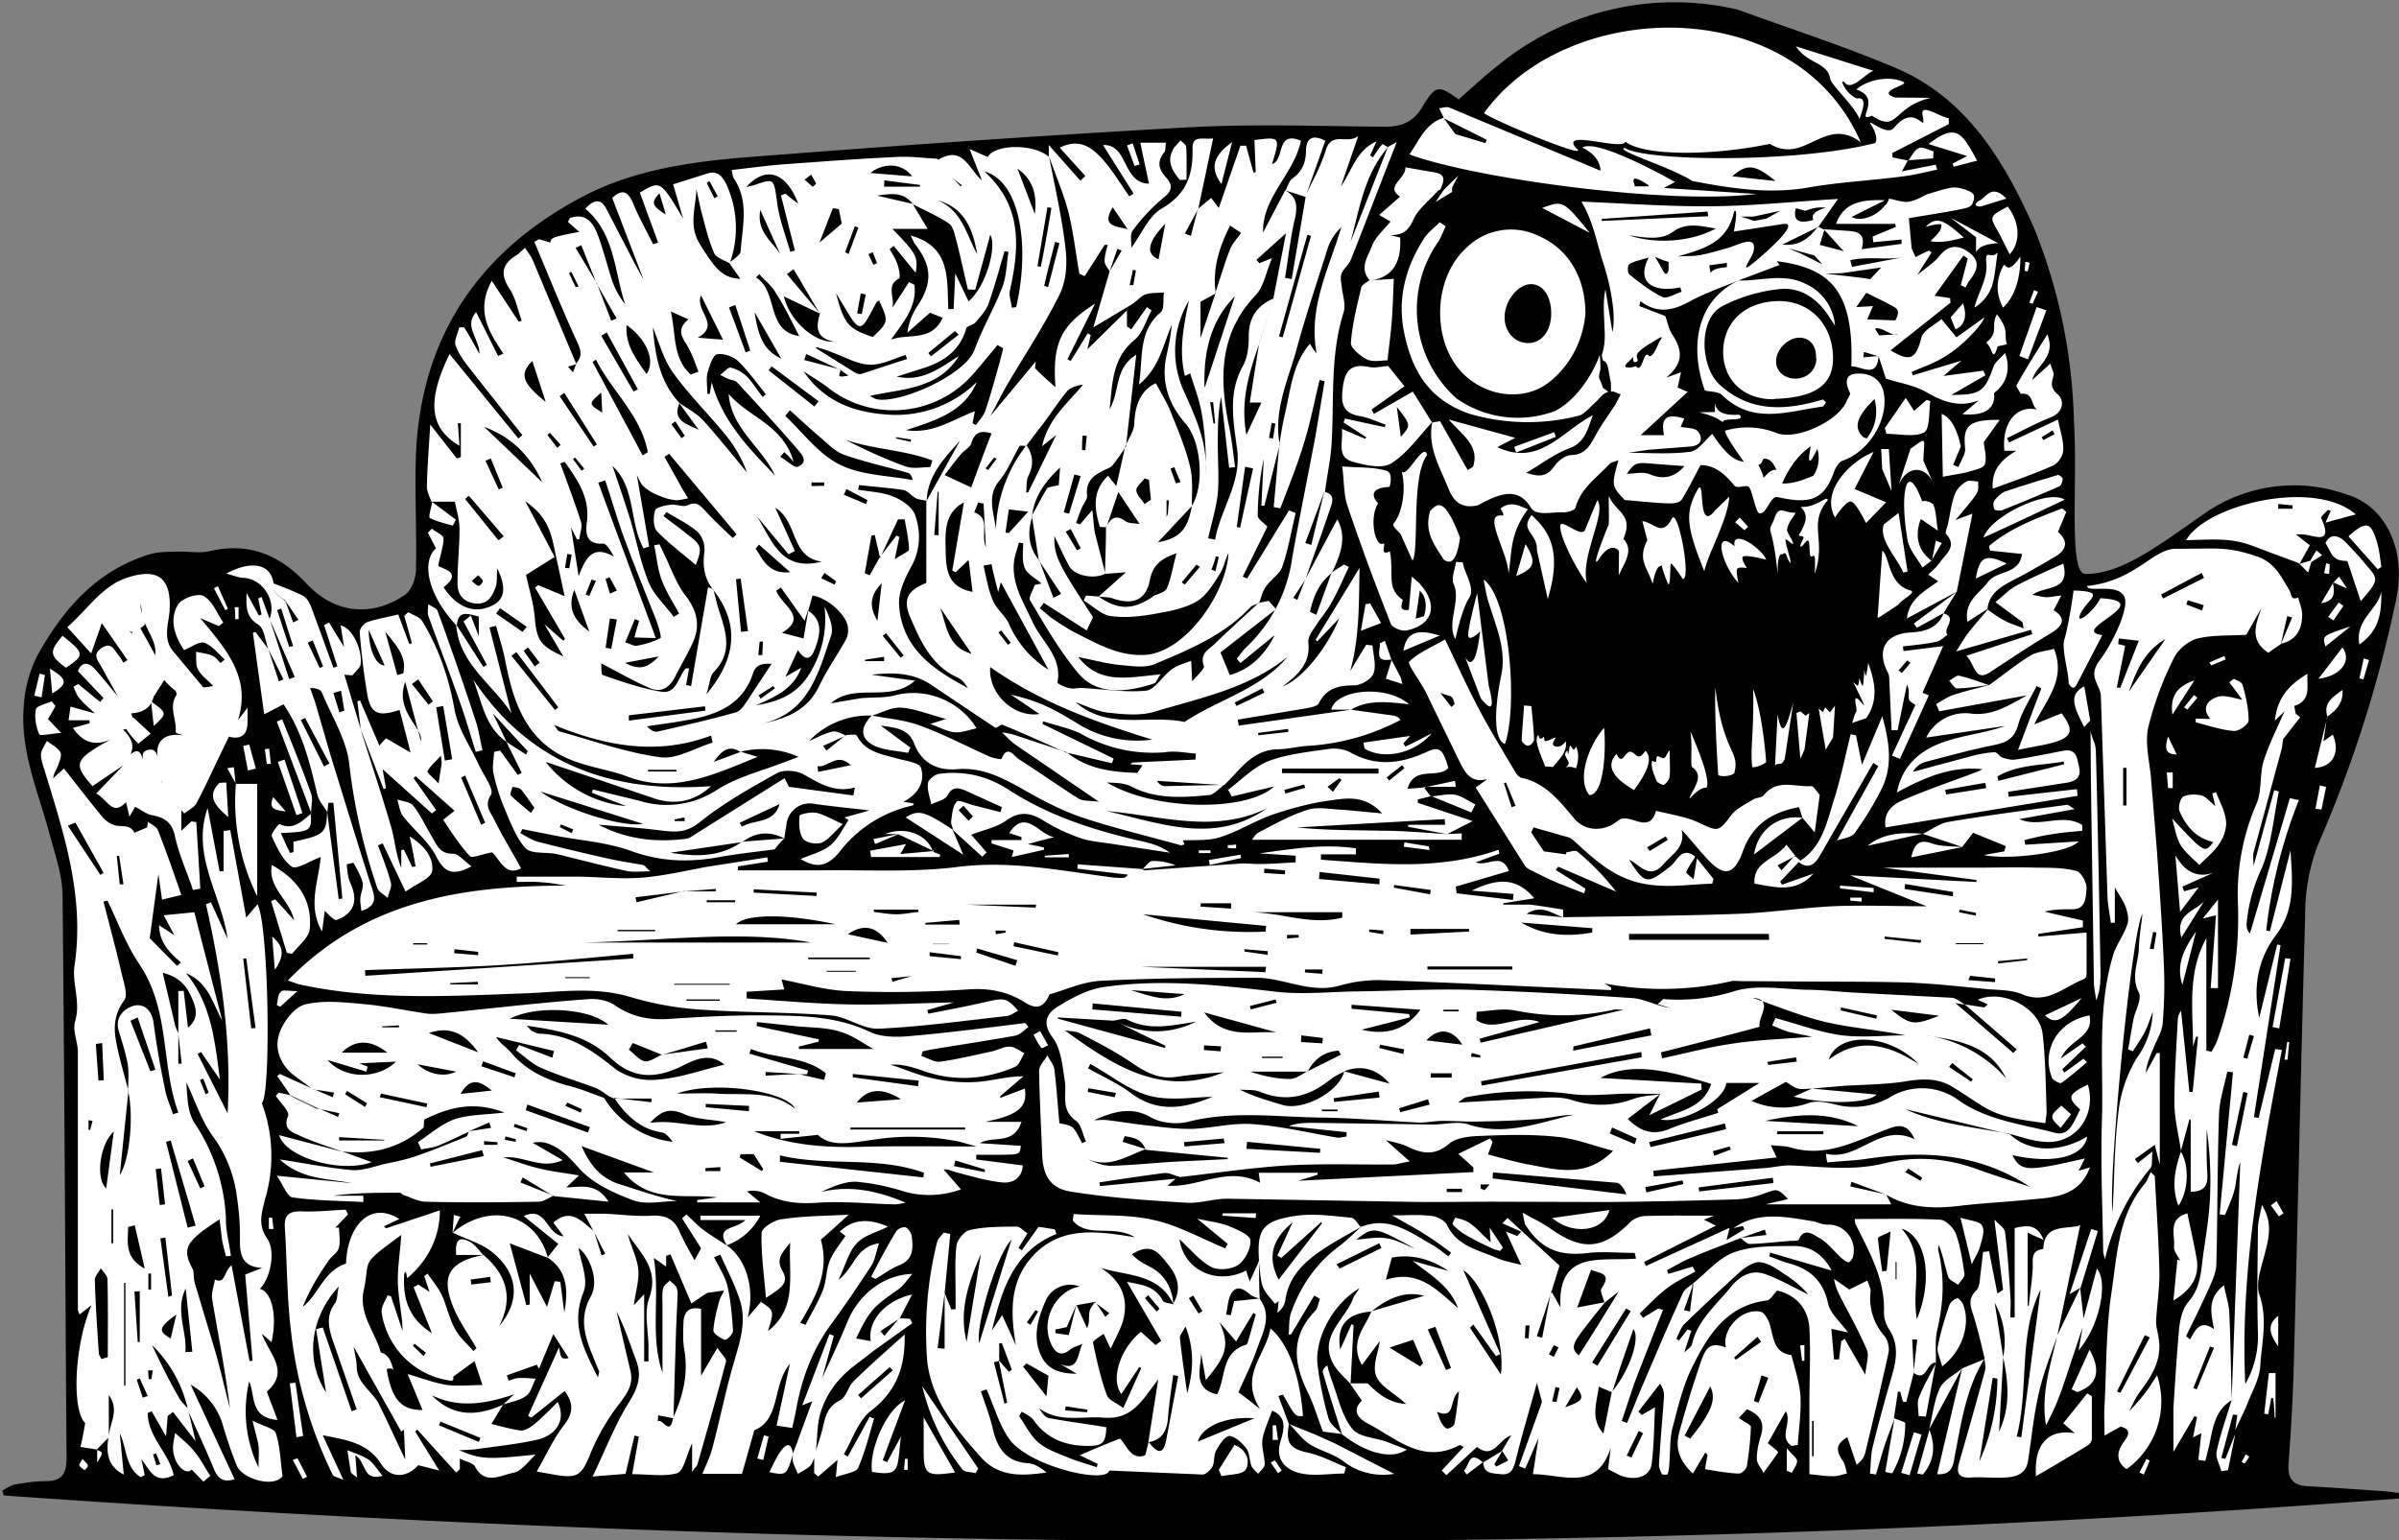 <svg xmlns="http://www.w3.org/2000/svg" xml:space="preserve" style="fill-rule:evenodd;clip-rule:evenodd;stroke-linejoin:round;stroke-miterlimit:2" viewBox="0 0 721 463"><rect x="0" y="0" width="721" height="463" fill="#808080" stroke="none"/><path d="M721.2 450.4c-240 18.4-480 16-720.1-.9L.7 448c1.2-.6 2.4-1.5 3.7-1.8 3-.5 6-1 9-1 5 .1 6.6-2 6.6-6.9-.4-56.3-.6-112.6-1.2-168.9 0-6.5-2.4-13-4.1-19.4-3.3-12.2-8.5-24-7.6-37a39 39 0 0 1 4-15.7c7.7-14 17.8-25.8 33.9-30.7 2.6-.8 5.5-.7 8.3-.8 3.4-.1 6.8.6 10-.2 12-2.7 21.1 1.5 29 10 8.3 8.8 19.4 10 29.4 3.2 1.9-1.3 3.2-4.7 3.3-7.1.3-11.6-.4-23.3 0-35 1.5-35.9 19.3-61.6 50.7-77.9 14.5-7.5 30.8-10 46.9-11.4 44.6-3.5 89.3-6.6 134-9.1 19.8-1.1 39.7-.4 59.5-.2 5.3 0 8.7-1.5 11.4-6 4-6.6 4.8-6.6 10.9-2.2 4-3.6 8-7.3 12.4-10.7a83.45 83.45 0 0 1 71.5-16.3c15.9 5.8 32 11 47.6 17.6 21.3 9.1 32.5 28 41.4 48a164.7 164.7 0 0 1 12 58c1.2 19.2-1.731 45.929 3.439 45.997 10.891.144 22.097-8.62 35.861-18.197a47.04 47.04 0 0 1 42.6-5.7c11.9 3.5 18 16.7 15 31.3a373.6 373.6 0 0 1-23.6 74.1 58.6 58.6 0 0 0-3.8 21.4c-1.3 44.8-2.2 89.6-3.4 134.4-.3 10-.8 20-1.6 30-.3 4.3 1 6.6 5.5 6.9 7.7.4 15.3 1 23 1.5 1.7.1 3.4.4 5 .6v1.7" style="fill-rule:nonzero"/><path d="M29.111 435.686 24.2 434.9c.5-2.3 1-4.6 1.4-7.2-4-3.6-3.4-23.1 1.9-35.4l-3.6 2.8c-.3-.7-.5-1.2-.5-1.6v-77.3c0-3.1-1.7-6.5-.8-9.3 1.7-5.8-1-11.2-.2-16.7 3-20-2.8-38.5-8.5-57-.6-2.2-1.5-4.2-1.6-6.3 0-1.4 1.1-2.8 1.8-4.2 1.4 1.1 3.2 2 4 3.3.6 1-.2 2.8-.7 4.2-.4 1.2-1.3 2.2-1.4 3.7l3.2-2.9c4 5 7.8 10 11.7 14.7a8 8 0 0 0 3.4 2.3c2 .7 4.7-.5 6.1 2.3l3.8-1.6.3-1.7c1 .8 2.6 1.5 3 2.6 2.5 6.4 4.8 13 7 19.4l-5.8 1.4-1.1-7.7L45 282l8.2 8.3 1.2-1c-3.5-3-6.5-6-6.6-11.2l4.6 3-3.2-6 9.2-.9 8.4 32.6c-2.9-5.3-4.2-11.5-10.9-14.3 7.7 9.3 8.7 20.7 10.2 32l-5.7-8.3-1 .6 9 17.8c1.2-21.3-1.8-42.1-6.5-62.8l1.5-.6 5 11c-1.8-13.2-11-25-6-39.3l3.6 19 1.2-.1v-12l2-.3 4.8 26.3 3.4-4c3.4 6.3 4.1 57.2 1.3 59.8a45.4 45.4 0 0 1 1 28.7c-1 4.1-2.3 7.7.5 11.8 2.8 3.9 1.1 12.1-2.1 15.3 3.6.9 5.3 8 3.5 16l-2.9-2.5c2.1 6 8.6 11.2 1.5 17.4l3.2 8.5c-8.4-.7-6.6-7.2-8.5-11.6a39 39 0 0 0 2.8 25.9c0-2.4.2-4.5 0-6.5-.3-2-1-4.1-1.8-7.6 3.2 1.7 6.5 2.3 7 3.8 1.3 4 1.4 8.5 2 12.8 0 .3-.6.7-1 1-3.3 2.1-11.3-.4-12.8-4.2-1.6-4-3-8.2-4.2-12.3a20.5 20.5 0 0 0-9.6-11.9l13.2 28.4c-3 1-5 .2-6.3-3.3-2.352-5.646-4.971-11.292-7.521-16.938L58.8 433.2l-6.8-8.8-1.6 1.2-.5 6.1-4.3-7.5-1.2.5c0 7.2 6.4 12 7.8 18.7-5.8 2.9-7.2-1.7-9.7-4.8l1 4.8-1.2.6c-4.7-2.9-4.1-8.6-6.3-13.2l1.2 12.4c-4.913-2.457-5.288-6.555-4.636-11.061zm.089.181c1.898.636 1.838.735 0 3.733zm-.089-.181.089.014v.167l-.2-.067zm29.028-53.797-.039.011c.2 1.4.1 3 .6 4.3l6 20c1.6 5.6 2.9 11.4 4.4 17.1-1.3-11-3.5-21.8-5.3-32.6-.4-1.9.5-4.1.8-6.1 3.2 1.4 2.5-2.2 5-4.3l5.4 28.8.9-.1-2.2-25.9 5.1-2c-5.7-.3-6.7-3.5-6.7-8.2.1-4.7-.3-9.3-1-13.9a39 39 0 0 0-7.3-17.7c-3.4-4.8-5.2-10.6-7.8-16 .3 4.2.3 8.6 2.3 12a56.4 56.4 0 0 1 9.6 28.8c-.1 3.8 1 7.6 1.5 11.4l-1.5.1c-.4-1.7-.9-3.4-1.2-5.2l-.7-5.9c-10.442 6.762-11.489 8.778-7.861 15.389M30.5 408.5l1.9-.6c0-7.8.1-15.6-.1-23.4 0-1.1-1.3-2.2-2-3.3-.6 1.2-1.8 2.3-1.8 3.5.2 7.3.7 14.7 1.2 22 0 .6.5 1.2.8 1.8m2.2 23.4c.1-4 3.4-7.9 0-12.6zm1.3-68.4h-.5v10.2h.5zm22.4 5.5 2.4-.6-7.5-25.6-1.4.4zm-.7 37.4 2.1-.1-2-19c-3.3 6.7.5 12.9-.1 19.1m-15.2-38.1-2 .5c0 4.3-1.3 9.1 5 12.5zm15.9 55a38.7 38.7 0 0 0-10.7-19c2.5 5.4 5.2 10.8 8.2 16 .6 1.1 1.7 2 2.5 3m-33.7-176v-.1l-2.3 1 9.8 14.8.9-.7zm18.7 58.6v-.1l-2.2 1 6 15.2 1.5-.5zm-3.7 79.7h-.4v30.9h.4zm12.9 4.2 1.1-.4-2-17.4-1.5.2zM74 288l-.1.1h-.8l2.4 21 1.3-.1zM42 388.1h-.1l-1.5.1 1 15.2h.6zm-11.3-74.6-1.9.3.8 11 1.6-.1zM53 395.1c-5.3 3.9-5.6 5-1.7 7.2zm-4.6-43.9-1.6.2 1.2 10.8 1.6-.2zm9.6-3h-.1l-1.5.8 3.8 8.2 1.3-.6zm-22-82.3.1-.1h1l-1.3-8.6-.7.1zm8.6 121.7h.8v-4.8h-.8zm1.3 24.4v-.1h-1.4l.2 2.6h.8zm15.9-83.1.9-.5-1.6-4.2-1 .4zm-34 8.1v-.1l-1.2-.2v2.9h.5zM47 440.4l1.2-.3-1.3-3.3c-.3.1-.5.3-.9.3zm-15.089-83.181L34.2 340.1c-4.163 3.766-5.575 14.016-2.289 17.119m0 0-.011.081h.1zm21.689-46.66V297.9l1.6-.1 1.3 11.1c3.8-3.1 2.2-6.8.6-10.1-1.6-3.4-4.4-5.5-8.2-6.4l3.6 15.2c.184 1.104.706 2.038 1.1 2.959m0 .341v8.8h1zm0-.341v.341l.1-.1q-.049-.12-.1-.241m-15.098 16.959c.026-2.482.278-5.05-.102-7.618-.6-3.3-1.7-6.7-2.7-10-1.3-4.3 1.8-6.8 4.5-7.6 3.2-.8 5.6 1.5 6 5.5a267 267 0 0 0 3.4 19.6c.4 2.5 1.6 5 2.4 7.5l1.6-.5c-5.3-14.5-2.4-30.9-11.8-44.7-3.9-5.8-6.4-12.6-9.5-19l-1.2.3c1.9 7.4 3.9 14.8 5.6 22.2.6 2.5 1.8 6 .6 7.5-2.8 3.8-3.2 7.8-2.5 11.8.878 5.07 2.421 10.045 3.702 15.018m.062.734L36 353.2c3.255-5.129 4.078-18.725 2.564-24.948m-.062-.734-.002.382v.1l.064.252.036-.352zm3.513 86.816-.915.366 1.8 5.4 1.5-.5zm0 0 .085-.034H42zm613.429-68.165c2.554 4.022 2.338 11.955-.744 16.231-2.177-5.74-1.025-10.892.744-16.231m.022-.311.022.154.012-.012-.01.03.01.07h-.033l-.023.069-.044-.069zm16.332 85.146L669.6 441.9l-2 .3c-.5-2-1.8-4.1-1.4-5.9 1.095-5.275 2.982-10.352 4.479-15.428-4.989 3.013-5.588 8.269-6.679 13.328l-1.2 4.9-2.1-.3.9-8-2.5 1.2 1.2-6.1-.8-.2-6.3 10.7v-13c.5-8 1-16 1.7-23.9.3-2.8 1-6.2 2.9-8.3 3.7-4.3 3.7-9.4 4.4-14.4.8-5.5 1.7-11 2-16.7.3-6.9 0-13.8-1-20.8 0 4.5-.1 9 .2 13.5.2 3.4-.8 5.4-5 5.4v-21.7h-.4l-2.534 9.358c-.708-4.913-1.966-9.636-1.966-14.358 0-8.3.6-16.6 1-24.9a5 5 0 0 1 1-2.8l2.5 24.4h1l1.6-16.6h-.6l-.9 3c0-11-1.8-22.2 4-32.6v33.8l1.6.3c.6-1.2 1.4-2.4 1.8-3.7a112 112 0 0 0 6.1-40.6 68.3 68.3 0 0 1 5.7-30.5c1.5-3.8.8-8.5 2-12.5 1.594-5.08 4.081-9.962 6.275-14.942l-.075.042-2.8 2.7c.7-7.2 4.7-11 9.8-14.1-.3 3.7 1.3 8-4 9.7l.5 2.5-.004.097.104-.197 1.2 1-5 6.4h-.1l-.4 2.9-8.5 31.3c-.3 1.2 0 2.6 0 4.1l6.2-22.8 1.4.4c-1.6 7.8-2.2 16-5.2 23.2a49 49 0 0 0-4.5 16.5c0 1 0 1.9 1 3l12-40.7 2.7.6a151.4 151.4 0 0 0-9.8 39.2l1.1.2 6.2-24.3c.5 8.9 1.6 17.6-4.4 25.5-5.3 7-7 15.6-5 24.8l5.4-22 1 .2-8 51.7 1.4.2 5-20.7 2 .3c-6.3 33.2-12.6 66.3-11 100.4a29 29 0 0 0 3.8-15.5c-.3-10.4-.1-20.8 0-31.3 0-2 .7-4.2 1.2-7 3 4.8 2.3 9.1 1.1 13.7-1 4.4-3.2 9.6-1.8 13.4 2.5 7.4.6 14.3.2 21.4-.3 4.1-2.8 8.2-4.3 12.3l-3.2 6.8.6-4.5-1.3-.1-3.5 13 1.2.3zM670.7 420.8v-.1l2.6-71.5c-1 2.8-1.1 5.6-1.7 8.3-.7 2.7-1.9 5.2-2.9 7.7l-1.6-.2 4-42.7-1.7-.2c-.9 4.3-2.4 8.7-2.5 13-.5 15-.4 30-.8 45-.1 2.5-1.3 5.1-2.4 7.5-2.1 4.7-4.4 9.3-6.7 14l1.2 1c1.6-2.8 3-6.1 7.2-3.1-.9-4.9-2.1-9.2 3-13.2.6 3.4 1.6 6 1.6 8.7.4 8.6.5 17.2.7 25.8m.1-76.7 1.5.4 3.2-16-1.3-.3zm-5.4 61-1.2-.4-5 12.5 1 .4zm8.824-87.194-.024-.006v.1zm0 0 1.176.294 2-6.8-1.4-.4zm-330.788-56.732c.955-.907 1.909-2.279 2.864-2.374a17 17 0 0 1 7 1.3zM469.8 275.7c17.3-.3 34.6-.4 51.9-1 9.7-.3 19.3-1.8 29-2.3 9.3-.4 18.5 0 28.3 0l-23-9.3 38 2v-.6l-27.9-3.7h27.5c6.2 0 12.3-.2 18.5 0 4 0 8.2 0 12 1 1.5.5 3.2 3.7 3 5.5-.3 2.3-.1 6-4.3 6-2.8 0-5.5 0-8.3.7 3.8 1 7.7 1.8 11.5 2.7v2l-13.4 2v.8l14.5-1.2V293c0 .5-.4 1.1-.8 1.3-6 2.3-11 7.7-18.4 4.6-3.3-1.4-7.2-1.3-10.8-1.6-8-.8-16.2-1.7-24.3-2-11-.3-22-.2-33-.3l-17-.1c-.8 0-1.7-.2-2.4 0a93.2 93.2 0 0 1-38.2.7l2 1.2v.8l-15.6-.7c-18-.8-36-1.7-53.9-2.3a43 43 0 0 0-12.3 1.7c-8.8 2.4-16.7-2.5-25-2.4-15.5 0-31 .1-46.4.9-5.2.2-10.2 2.5-15.3 4-.4 0-.6.9-.9 1.4-1.7 2.8-3.7 3-6.6 1.2-5.3-3.4-11-4.5-17.5-4-12 .8-23.9 1-35.8.5-6.6-.2-13.3-2.2-20-3.5l.8 3-11.3.7v2c10.2.7 20.5 1.6 30.9 1.8s20.9-.4 31.4-.6l-8 2.3.3 1.1c6-1.2 12-2.3 18-3.7 4.8-1.1 5.7-1 9 2.8-1.2.6-2.2 1.4-3.4 1.6-12.8 1.4-25.6 3.2-38.5 3.8-4.8.2-9.5-3.6-14.4-4-12.8-1-25.6-.8-38.4-1.7a94 94 0 0 1-21.4-3.7c-11-3.4-21.8-1.6-32.7-1.2-22.1.8-44.3 2.1-66.2-2.5-1.3-.2-2.5-.7-4.5-1.4 23.4-24.1 52.7-28.5 83.7-28.5-2.5-.4-5-.9-7.4-1-2.5-.3-5-.1-7.5-.1v-1.6H174c6.3.1 12.6.8 18.9.3 6.4-.5 12.8-2 19.2-3.2l18.5-2.9.2 1.3-9 1.4v1.2h24.4c13.8-.2 27.7.7 41.4-1 16.2-2.1 31.6 1.2 47.3 3.2l2.5.1c.5 0 1-.2 1.6-1l-15.2-1.8.1-1.3 19.3 1.4h-.1q.05 0 .1.014v-.014l.236-.026-.101.094c.222.114.443.332.665.332l28.2-2c2-.2 4 .1 6 .1 3.7 0 7.5-.3 11.2-.5v-2l-10.9-.7c9.7-1.3 19.3-3 29-1.5v1.8H397v1.6c17.9 1.3 35.7 3.3 53.4-3l.2 1.2-7.1 2.6c3.7 1.4 7.7-3.2 10 2.6l-16 4.7.3 2 16.9 2 .2-1.8-12.6-1c6.5-3.1 12.9-4.8 18.8 2.3l-9.3 1.5v.4h8c3.4.4 6.7 1 10 1.5v2.2l-.092.008zc-3.3-1-6.4-4-11-1zm-184.6 8.1v-.1h-4.8v.1zm-161-.3v.4h4.2v-.4zm66 4.6h.1v-1.4c-13.4 1.2-26.9 2.6-40.4 3.4-13.4.8-26.8 1-40.2 1.5l.1 1.7zm53.6-4.8c-21.2-3.9-45-.4-68.9 0zm136.6-3.3v-.1l.1-1.6-37-3.5a97.5 97.5 0 0 0 36.9 5.2m151.3 2.5-.1-1.8h-42v1.8zm-280.6-4.7c-15.3-3.3-26.9-3-29.9 0zm152.3-2v-1.6h-27c9 .2 17.8 4 27 1.6m-23.1 16.4.2-1.6H343zm98.2-11.9.1-1.3-21.4-1.7c6.8 4 14 4.3 21.3 3m-24.2 11.1.2.1v-1H429v.9zm-57.7-29.3v.1l-.2 2 18.2 1.6v-1.7zm-129.8 21.3c-3.3-4.9-7.1-5.9-12-2.6zm44.4-10.6v.1l.2-1h-21zm130.3 7.2v-.8h-17.6v1.7zm-196.1-10.7.1-1-19-1v1zm327.2-3.6-.2 1.5 14.5 2.2.1-1.3zm-329.7 22.1v.5h18.5v-.5zm62.3 2.5.5-1.7-12-3.5-.3 1.2zm-.4-7.1-.2 1.2 13.3 2.8.2-1zm-42.2-9.8.1.7c2.2.3 4.5.7 6.8.7 2.2 0 4.4-.5 6.6-.7l-.2-.7zm-59.9 22.3-.1.3h16.7v-.3zm158.2-24.2-.1 1 9.2.6v-1.6zm-82.9 5.9h.1v.5h10.3l-.1-1.4zM419 266l-.1.8 10.9 2 .2-1.3zm190.2 22.6.1-.5-8.8.8v.7zm-423.6-9.1v.4h11.3v-.4zm391.6 3.9.2-.8-11-1.1v.7zm14.9 9.9-.5 1.3 8 .6v-1.1zm-303.3-5v-.9l-9.4-1.2v1.2zm-40.4 3.5.1.3h8.7v-.3zm-111.8-6.5-.1 1.2 7.2.6v-1zm69.7 15.1v.4h10v-.4zM380 261.1l-.1 1.3 6.3.4v-1.2zm207.9 22.4-.2.3h8.4v-.3zm-367-12.3.1-.6h-8.6v.6zM177.3 294v-.1l-.2-.2h-7.2v.3zm-42 1.5v.4h8.3v-.8zM381 287v-1.1l-7-.6v.7zm-113 7-.1.1c.1.3.3.6.3 1l5.8-1.7zm325.8-18.8.1-.8-5-1-.1.8zm-207 5.8v1.1l3.5-.3v-.8zm10.6 11.7.1-1.3h-5.3v.9zm18.3-11.9.1-1.1c-1.4-.1-2.8-.3-4.3-.3v.7zm-116.5-1.1v.1l.1 1 3-.5-.1-.6zm-94.48-11.669L191 269.7l.3 1.5zm1.08-.131h9.3v-.7zm-1.08.131 1.08-.131-.1-.1zM93.501 244.238 83.2 216.9l1.6-.7c3 7.4 6 14.8 8.7 22.3.584 1.654.031 3.782.001 5.738m.099.262-.1-.1.001-.162zm-.186.148-.014-.248.2.1zm4.886-.626c-.998-1.728-2.417-3.281-2.9-5.022-2.2-9.5-4.5-19-10.2-27.3l-5.8 3-3.4-24.5.8-.2 3.804 5.04c-.919-2.581-1.163-6.079-2.904-7.24-4-2.4-3.7-5.8-3.6-9.6l3.7 6.8.8-.3-1-4.8 1-.5 2.414 6.566c2.168-5.295-2.026-11.967-7.714-12.266-1.4 0-2.7-.6-5.3-1.3 7.97-4.284 13.558-2.613 14.193 2.937 2.971 1.186 6.037 2.279 8.907 3.763 1 .5 1.8 1.9 2.3 3l6.8 18.6 1.2-.4-4-12.4 1.5-.8 4.5 7.4-1-6.5c3.4.7 6.5 7 6 11.6-.2 1.2-1.6 2.3-2.5 3.4l-2.4-.2 4.877 16.223.023-.023-1-8.2.8-.3 5.8 13.6 2-2.2 7.4 4.3-3.3-12.8c-6.8 2.2-8.8 1-9.8-5.2-1-6-1.7-12-2.2-18.2 0-1 1.2-2.6 2.3-3 2.9-1 6-1.5 9.3-2.3l3.3 8.9.8-.3-2.3-8.2 1.2-1.1c1.5.9 3.4 1.4 4.2 2.7 5 8.2 8 17 9.7 26.5 1 5.8 4.8 11.2 7.3 16.7 1.4 3 4.6 7.3 3.7 8.9-2.3 3.5 0 5.4 1 7.7 2.5 5 5.4 9.7 8 14.5-4.8 2.6-6.5-3-8.7-4.8-3 .5-6 1.9-6.7 1.1-3-3.2-5.5-7.1-8-10.9l3.4-2.7-11.7-10.4-.6.6 6.8 9.6-1.3 1-14.8-13.3 1 5.7-.7.3-6.945-18.155.012-.012-.067-.133.055.145-.008.008c3.087 9.947 6.368 19.698 9.253 29.647 1.1 4 1.4 8.2 3 12.2v-5.4l.8-.1 2.5 5.2 1-.2c-.5-2.8-1-5.6-1.8-9 4.3 2.6 7.3 6.3 6.8 10.4-.3 2.2-4.8 3.9-8 6.2l-6.9-14.5-1.4.6c1.4 3.7 2.9 7.4 3.9 11.3.3 1.3-.7 3-1 4.5-1-1-2.7-1.8-3.1-3a176.2 176.2 0 0 1-8.5-37.8c-1-7.3-5.3-14-8.2-21-.4-.9-1.7-1.3-3.5-1.3l1.4 3.9 4.8 16.5 3.4 11c3 9.7 6 19.6 9.2 29.4 1 3.1.4 5-3.4 6.2-.1-1.4-.4-2.6-.3-3.7.1-1.7 1-3.4.7-4.8-.5-2-1.7-4-2.8-6l-2 .5c.2 1.8.3 3.8 1 5.4 2.5 5.3 1.4 9.3-4 11.3-.9.3-2.7-2-3.6-2.7l-.8 6.2c-4.5-7.6-1-15.3-.4-22.4-3.4 1.2-7.3 3.9-8.7 2.9-2.8-2-4.5-5.8-6-9.1-.4-.7 2.1-3.8 2.3-3.7 4.204 1.955 6.688-.869 9.414-3.052.275 5.158-.154 5.358-9.014 5.752 1 2.2 1.8 4.1 2.8 6l1-.3V253c9.189-1.998 9.899-2.499 10.1-8.978v.078l.023-.023L101.8 270.2l1.1-.1-2.7-28.8h-1.5l-.3 2.7-.077.077-.023-.177zm35.4-15.422 2.2-.4-2.7-16-2.1.4zm-17.9-38.7 3.6 13 1.8-.5c1.2-5-2.3-8.7-5.4-12.5m28.8 58 1.2-.6-6-14.2-1.2.6zm-18.9-43.7-1.9 1.4 5 6.2 1.3-1zm-14.9-14.9c.1 6.5 2.4 10.8 4.8 10.7zm21 46.2.9-5.8c.1-.5 0-.9-.2-2.6-1.7 2-3.3 3.2-4 4.7-.2.5 1.8 2 3.3 3.7m-40.1-19.7-1.3.6 7 14 1.6-.9zm-4.8-21.4 1.2-.2-3.6-11.3-1.2.5zm15.6 13.2-2.3.7 1.8 5.8 1.5-.5zM94 192.5h-.1l-1.4.7 3.6 7.6 1-.5zm-12.881-6.225a26 26 0 0 0 1.01 3.019L86.9 204.1l1.7-.6-7.337-16.895.65 2.019c-.288-.76-.557-1.54-.787-2.334l.137.315-.163-.505-.1-.1zm4.663-5.665 2.318 6.49 1.6-.8-2.58-3.747a5.4 5.4 0 0 0-.411-.944c.144.268.256.558.354.861zm-.135-.196a3 3 0 0 0-.347-.214c-1.316-.929-2.751-1.797-3.147-3.348.316 1.667 1.972 2.512 3.247 3.548q.2.086.368.19l.014.02-.005-.015c.276.171.493.376.67.607a3.4 3.4 0 0 0-.712-.725l-.135-.377v.1h-.1zm-3.659 18.774a17 17 0 0 1-.63-1.373c.189.499.414.983.657 1.456L83.8 204.8l1.4-.6-4.5-9zm43.666 20.407L121.8 205c-2.481 6.616 1.878 11.084 3.854 14.595m0 0 .846 3.205c.199-.993-.194-2.047-.846-3.205M35.4 209.3l-5-9c-1.1-2-2.7-3.5.1-5.5 2.9-2 3.8.5 5 2 .7.8 1.1 1.6 1.6 2.4l1.2-.8-7.7-11.1-3.2 9.1-7.2-7.9c6.2-5.3 10.4-12.5 18.4-15 9-2.8 12.8.4 12.4 9.6-.2 4.2-2.2 8.7 1 12.6l9 10.8c.4.3 1.7-.1 3.1-.3-1.9-2-3.7-3.2-4.6-5-.8-1.4-.4-3.5-.6-5.3 1.7.4 3.4.5 4.9 1.2 1 .4 1.7 1.4 2.5 2.2l1.2-1.1c-2-1.8-3.8-4.2-6.1-5-1.5-.5-3.8 1.3-6.1 2.2-2.5-3.8-4.6-8.7-1.9-13.5 1-2 6-3.7 7.7-2.8 2.7 1.4 4.1 5.2 6 8l-1.3 1.1-5.6-2.4c7.8 9.4 15.4 17.9 11.3 30.7l2.9-3.8v4.3c0 4.6-2.7 5.2-5.6 4.4l-2.8 5.8c-2.3 4.8-4.5 9.6-7 14.3-.7 1.3-2.4 2-3.6 3l-.9-1v6.2l3-2.8 1.5.2 1.2 20-2.2.4c-1.8-5.4-4.2-10.6-5.4-16.1-.9-4.3-3.2-5.7-7-6.4-1.6-.3-3-1.5-5-2.5l-1.7 3-1-4.4c-4.2 4.4-5.5-.8-9-2.6l8.221-8.511L27.8 236.3c-6-6.8-5.5-8 5.6-14.1-4.8 2.2-8.5 1-11.5-3.4l5-1.4v-.9h-6.3l.6-4.1 7.2 2 .074-.019a12 12 0 0 1-.274-.181l.2.1c-1.5-1.4-3.2-2.8-4.5-4.4-.9-1-1.3-2.3-1.8-3.5l1.4-.8 6.6 5.4 1-1.2-7.7-8.1c1.2-2.8 3.1-2.8 5.1-.6 2.4 2.6 4.6 5.5 6.9 8.2l-.1-.1.097.118zm13.164 25.001q.064.449.136.899h.074a23 23 0 0 1-.21-.899M37.303 229.8l.097-.1-.016-.009-.084.109zm2.341-39.903a2.26 2.26 0 0 1-1.026-.235q.623.337 1.218.785zm3.029-5.55c-.106-.903-.273-1.757-.273-2.947-.275 1.099-.046 2.03.273 2.947m3.995 12.599q.008-.317.032-.646c.158-3.168-1.941-6.022-3.219-9.158q.032.32.019.658c-.422.37-.859.732-1.301 1.049 1.466 2.685 3.014 5.372 4.469 8.097m-8.727 22.135a3.1 3.1 0 0 1-.973.188l.032.031c2.714 2.714 3.383 4.782 2.246 7.388 1.415-1.037 2.796-1.789 3.654 1.512.1-.8-.5-2.4 1.7-2.8 1.968-.447 2.415.945 2.774 2.103-.704-4.751 2.177-7.266 7.426-6.503-.7-.5-2.1-.4-2-1.2.3-3.7-2.2-7.4.3-11l-.2-1c-1.315-1.096-2.55-2.192-3.569-3.41-.6 1.197-1.874 2.829-2.931 4.81l-.088-.25q-.166.695-.412 1.35a7 7 0 0 1-.282.66c4.681 3.441 4.62 3.497.582 7.24l-.749-6.925c-1.262 2.227-3.546 2.949-5.751 3.125a4 4 0 0 1-.316.026c.229.422.378.902.429 1.397A8 8 0 0 0 40 215.6l5.3 4.9-3.7 3a20 20 0 0 1-3.659-4.419M581.8 409.6c-2.785-.298-2.701 5.934-6.638 3.046L572.9 421.4l-1-.1-.8-3h-.7l-1.2 8 .2-.1-.017.1h.017l-.026.07c1.218.477 3.131.953 3.226 1.43q0 8.1-3.9 15c-.7 0-1.4-.2-2.1-.4l2.767-16.011c-1.091 2.97-2.277 5.942-3.267 9.011l-2.3 7.8-1.8-.3c.3-3 .2-6 1-8.7 1.8-7.4 3.9-14.8 6-22.1 1.1-4.3 1.4-8.5-1.2-12.5a9.4 9.4 0 0 1-1.6-5.1c.4-10-4.4-18.2-8.6-26.7l-.2-1.4c8.6 0 17.1-.2 25.6.2 1.7 0 4.1 2.4 4.8 4.2 1.4 3.8 2 8 2.6 12 .2 1-1.2 2.3-1.9 3.4-1-.8-2.7-1.4-3-2.5-1-3.1-1.5-6.4-2.9-9.6 0 .7-.2 1.4 0 2 1.9 8 1.5 15.8-.4 23.7-.7 3.1-.3 6.5-.4 9.8m-.056.302L578.8 425.8l-2.2-.2c0-1.8-.5-4 .1-5.5 1.36-3.496 3.285-6.804 5.044-10.198m.056-.302h.1l-.156.302zm-5.7-13.1c4.9-11.8 3-24.8-4.6-27.2 7.4 8.2 2.9 17.6 4.6 27.2m-7.9-26.3h-.1c-1.9 1-3.7 1.5-3.7 2 .3 3.3.8 6.6 1.3 10 .4-.2.8-.2 1.3-.2zm1.8 9.1h-.3v5.2h.3zm5.172 32.646 1.028-9.346h-1.5zm-.061.554h-.011v.1zm.061-.554-.061.554h.089zm115.991-242.56c-4.387-1.699-8.708-3.209-13.263-4.986-6.498-2.535-10.502-2.424-20.9-2 5.9-10.6 38.4-18.7 51-7.8l-9.1 2.5 1.6-3.6c-.3 0-.7-.3-.9-.2-.7.8-2.2 2-2 2.4 4 8.7-2.6 4.9-5.9 4.9H690l4.2 3.3zm3.537-.586-.3-.4 1.8-3 1.7 1.5-3.2 2zm-3.537.586.037.014-.058.058 3.258-.958.3.3-1 3.3a637 637 0 0 0-2.6-2.6h-.1l.119-.035zM684.8 151.5h-.1v1.4h4.3v-1zm-88.515 257.089.115-.189h.077c-.993-4.267-1.987-8.533-3.277-12.7-.9-2.8-2-5.2.8-7.9 1.1-1.1 1-3.6 1.3-5.5l.7-6 1.8-.2 2.5 12.7c1-.7 1.7-1 1.7-1.2l-2.6-21c1.2 1.3 3 2.4 3.2 3.7.8 6.4 1.2 12.9 1.6 19.3.2 2.1 0 4.2 0 6.4h1.3v-26.9c3.7-.8 6.7-1.3 8.7 3.6l-4.8-2.2v21.9l.3.2c.4-3.7 1-7.4 1.2-11.2.2-2.6-.8-5.5 3.2-6 .2-6.9 5.5-6.1 10-6.8.4 0 .8-.3 1.1-.4l-6.861 33.112L625.2 387.1v.2l.008.073.062-.203.03.03-.091.182.991 8.918 4-15c3.5 4.1.8 17.2-5.5 24.6l1.2-6.8v-.1l-5.6 16.8a77 77 0 0 1-5.4 12.6c-1.582-9.295 1.334-17.906 3.333-26.702-1.887 5.534-4.148 11.07-5.433 16.802-1.6 6.8-2.2 13.7-3.3 20.6-.6 4-3.6 4.8-6.8 5-3.5.2-7-.2-10.4 0s-4.5-1.1-3.5-4.5a1820 1820 0 0 0 7.8-27.7c.289-.962-.071-2.202-.187-3.364zM625.2 387.1 622 389l6.5-19.6 2 .6-5.23 17.17zm-35.5 24.2 6.585-2.711c-5.504 9.055-6.899 19.381-8.885 29.511-.4 2.6-1 5.3-5.2 5zm-9.9 18.3c1-4 1.4-8.5 3.2-12.3 1.1-2.5 4.4-4 6.7-6zm.075.19-.075-.19.1.1zm0 0c1.912 4.926 1.382 9.461-1.975 13.41l-1.7-.3zM613.3 387.6c-6.8 13.5-3.4 29.4-7.2 44.2l1.4.2zm-18.4 51.5.1-.1a61.6 61.6 0 0 0 5.3-24.6l-1.4-.3zm7.2-31.5a24.2 24.2 0 0 0-2.6-16l2.5 16zm-.026.455L600.8 430.3c3.446-7.285 2.821-14.764 1.274-22.245m.026-.455-.1.1.074.355zm60.324-136.718.676-1.082a4.3 4.3 0 0 1-.676 1.082m0 0L655.6 281.8c-1.982-7.296 4.313-7.939 6.824-10.918M151.146 422.257 147.7 428c2.4.6 5.6 1.5 8.9 2 1.2 0 2.7-.9 3.7-1.7 2.6-2.1 4.9-4.5 7.3-6.9 2.5 5 0 9.8-6 11.3-6.1 1.4-12.4 2-18.6 2.9-1.5.2-3 .2-5 .3 6.6 2.8 8.7 2.8 23 1.3-2.2 2-4.3 5.1-6.8 5.5-3.7.7-8.5 3.8-11.5-2-.6-1-2.7-1.4-4.5-2.3v3.2l-1.1 1-11.7-12.9-.6.6L132 442l-6.3-1.6c-3.6 4-8.5 4-11.3-.6-4-6.1-10.2-7-17.4-8.4l6.2 13.4c-1.5-.7-2.9-.9-3.2-1.5a130.7 130.7 0 0 1-12.5-42.8c-1.3-10.4-1.2-21-1.9-31.4-.2-3.8 1-5 4.8-5 4.5.2 9-.3 13.5-.5l.7 1.4-3.8 4h1.1c0 2 .5 4.3-.1 6.2-.4 1.4-2.2 2.4-3.1 3.8-3 4.3-5.7 8.8-7.7 13.8 4.8-3.7 6.2-10.8 13-13 .3-10.6 6.8-19.2 16-13.4l-4.6 2.2.6.6 16.2-5.4c0 8.2-3.7 15.2-9.8 20.4l-.4-2-.5.5c-.5 7.2 1 13.4 8.3 18l-5.5-13.8 1.4-.8 3.4 2.2-1.6-4.7 1-.8c1.5 2.2 3.2 4.2 4.3 6.5 1.5 3.3 2.2 7 4 10.2 1.3 2.5 3.6 4.4 5.5 6.6l.9-.9c-2.3-4-5-7.7-6.8-11.9-2.987-7.368-3.793-13.745 8.835-16.07l-.027-.03h.192v.1c6.8 5.8 9 12.8 4.6 21.3 6.4-7.5 5.9-15.7-1.9-22.1-3.297-2.797-7.99-3.998-11.988-5.994 11.113-9.227 24.735-5.803 28.52 7.354l3.168-3.96-10.4-8.4c6.9-3.2 6.7 5.7 12 6.1l-3.1-4.1c5.174-4.588 8.442-.409 11.944 2.305L175.6 364.8h6c4.8.2 9.6.9 14.3.6 4.1-.2 6.7 1 8.3 4.7 1.286 2.968 2.964 5.839 4.549 8.708l1.951-3.608-5.7-9 1.3-1.2c1.7 1.6 3.2 3.2 5 4.6 2.3 1.7 4.8 3.2 7.2 4.8l-.1-.1.031-.011.036.057c5.754 4.023 8.524 12.987 6.233 21.654l4-4.7c4 2.7 4 2.7 2.1 8.8 9-7 6.1-16.8 6.7-26.6-2.3 3-4.5 4.8-2.3 8.6 2.2 3.7-1 5.4-5 8-.6-7.2-1.5-13.4-1.3-19.5 0-1.5 3.6-3.8 5.9-4.1 6.2-1 12.5-1 20.3-1.4-3.6 3.2-6 5.5-8.4 7.5 2.7 9.7-1.6 17.3-6.2 25l1.6.6c1.8-3.5 3.9-7 5.3-10.6 1-2.8.9-6 2-8.7 1-2.5 2.8-4.6 4.7-7.4l-1.7-1.3c3.7-3.6 8.3-4.2 14.5-1.5-3.4 1.7-7.2 2.6-9.4 5-2.4 2.5-3.3 6.4-5.5 11 4.8-3.7 5.2-10 12.2-11-1 2.9-1.2 5-2.3 6.7-3.8 5.8-7.7 11.6-11.8 17.2-6 8-9.3 17.1-11 27l-1 4.6-4.7-.7 4-18.6c-5.4 6.6-2.7 16.7-10.7 20L223 443h-11.9c1.2-3 2.4-5.3 3-7.8 2.3-8.6 4-17.3 6.5-25.8 1.8-6.1 3.8-12.2 1.8-18.5-1.5-4.8-3.9-9.2-5.9-13.8l-1.9.8c1.4 2.8 3.2 5.5 4 8.5 1 4.4 1.4 9 1.7 13.6 0 1-2 3-2.5 2.7-1.3-.5-3.4-1.8-3.4-2.8.2-3 1-6 1.8-9 .3-1 1-2 1.4-3l-4.837.677-.163.023c-1.7 1-3.3 2.2-4.8 3.2l-6.3-14.8-1.3.5v3.2l-3.7-2.6c1.9 11.8-1.2 23.5 2.6 34.5v-20.3c0-1.7-.2-3.4.2-5 .1-.9 1.2-1.6 2-2.4.7.7 1.8 1.4 2.1 2.3.4 1 .2 2.3.2 3.4l-.4 8.5-.79 26.852c2.833-6.418 4.475-12.845 3.29-20.052-.5-2.6-.4-5.3-.3-8 0-3.4 1.5-5.3 5.3-4.5v20.1l4.9-8.4c1 1.7 2.8 3.2 2.6 4.1-2.7 10.4-5.7 20.7-8.6 31-.2.5-.6.8-1.6 2.2v-8.6c-1.8 3.9-2.5 8.3-4.5 9-3.9 1.1-8.4.3-13.5.3l2-11.3-1.3-.3L188 443l-9.9.8c3.9-8.1 6.6-15.2 10.5-21.6 2.7-4.3 4.5-8 2.7-13-1.9-5-3.5-10.2-6-15l4.2 18c.8 3.6-.6 6-2.8 9a65 65 0 0 0-9 15.1c-2.9 7.3-3.9 8.3-11.9 6.8l-4.5-.8c2.9-5 5-9.8 8.1-13.8 2.9-3.7 3.1-6.6.3-10.4l-10 8-1-.5L168 405c.3 1.3.3 2.1.7 2.8.2.5 1 .7 2.2.4l-4.6-7.2-4.3 10.4-.7-1.2-9 3.2.6 1.6c1-.3 2-.8 3.1-.8 1.7-.1 3.3.1 5 .2-1 1.8-1.4 4.2-2.9 5.2-1.955 1.368-4.483 1.781-6.837 2.546l3.237-3.046c-8.3 2.8-16.4 4.3-24.7.3 6.392 6.592 13.683 6.301 21.373 2.812l-.023.038-.05.05zm-5.938-45.057H137.1c-.4-4.5.9-5.7 4.2-3.9 1.562.879 2.648 2.52 3.908 3.9M136 370.6v-.1l.4-5.3 2 .5c-.9 1.6-1.6 3.2-2.4 4.9m.112-.094-.112.094.1-.1zm82.319 3.783c-3.648-5.973 3.084-4.707 5.569-7.589h-13.5v-1.3h18a18.3 18.3 0 0 1-10.069 8.889m-100.19 37.439c-.4-.4-1.028-.532-2.041-.228 1.5 9 4.3 12.4 10.8 12.3l-4.5-10.8c4.5 1.3 8.1 2.7 11.9 3.3 3.5.4 7.2 0 10.6 0l-2.4-7.2-6.4 4.7c.3 1.1-.3 1.2-.7 1.2-10.708-1.404-19.241-9.814-20.8-20.5-.2-1.7 1.1-3.5 1.8-5.2.3.1.6.3 1 .3l3.5 10.5c-.1-4.8-1.2-9.3-1.4-13.9-.2-4.7.6-9.4 1-15-12.6 9.2-9.3 7.1-11.2 16.2-1.8 7.6 3.3 12.7 5 19v.1c2.707.773 3.201 3.102 3.841 5.228M95 399.5l2-.5 8.7 25.2 1.5-.6-7.3-21c-1.2-3.8-1.9-7.3.8-10.9.7-1 .6-2.5 1.1-5-8.8 9.5-10 22.4-3.8 31.8zm98.6-10.5v20.2h1.3V405c0-5-1.4-10.4.2-14.8 3.2-8.8-2.7-13.5-6.4-19.3.8 3.5 2.7 6.9 3.1 10.4.4 3.4-.8 7-1.3 11zm-13.9 25 .4-1.8-.8-1.8c-2.7-6.8-6-13.1-1.7-20.8 2.6-4.7-.5-12.2-3.7-14.5.5 3.9 3 9.3 1.5 13.2-3.9 9.7-.1 17 4.3 25.7m-73.4-9.2c.4 2.5.9 4.2.9 6 .1 5 4.6 7.3 6.6 11.1 2.7 5.4 5.2 11 8 16.8l-.4-9-.8.6zm26.1 22.5-.5 1.1 12 5 .5-1.2zm9-42.7c.2.5.2 1 .2 1.5l5.9-.7-.2-1.6zm-14.1 23 .7-1-3.4-2.7-.5.6zm74.986 18.678-4.486-.878-.1 1.8c1.493-.995 3.581 4.648 4.586-.922m0 0 .114.022-.1-.1zm-23.622-55.758-.164-.52h-.1zm0 0 2.136 6.78 1.1-.4zm-13.989 7.53.025.05-11.5-4.4 5 18.6 1-.2v-9.3l5.2 10 2.3-7.7 1.7.2 1.2 9.2c1.294-7.069.705-12.651-4.925-16.45m0 0-.075-.15v.1zm534.542-161.504-.917 6.254 2.8-2c2.2 5 .3 9.7-5.4 10zm.265-1.201c-1.354-4.161 1.83-5.954 4.518-7.945.297 3.567-1.565 5.956-4.518 7.945m-.265 1.201.183-1.246.06.06.022-.015.018.055zM70.778 235.38l-.378-.68-2.1-3.8 2-.3zm.122.22h6.4v33.8a64.5 64.5 0 0 1-6.4-33.8m-.122-.22.122.22h-.1zm630.373-60.096c.477 2.703.797 5.34-3.551 6.016zm.153-.194L703 173.3l2.4 3.6zm-.153.194L701.1 175h.1v.044l.104.046-.104.11zm-420.879 80.36.063.03-.035-.174c.2.1.256.122.256.122s-.223-.089.044.178l-.2.2 2.2.9-.2.7h-20.6l-.3-1.9 10.8-2-1.7 3 9.739-.877zm0 0L270.1 250.8l-.108-.054L263 253.7l-.5-1.5 7.4-1.5H266c6.054-2.441 12.394.076 14.272 4.944m137.901-57.421c-5.34.921-3.275-2.64-3.473-4.823l1.5-.8zm.07.16 2.457 4.717c.4.7.5 1.5.8 2.5l-5-1.6zm-.07-.16.127-.023v.1h-.031l-.026.083-.043-.083zm179.527 7.705V206c4.2-3 8.2-6.3 12.6-9 2.1-1.2 4.9-1.3 7-2 3.7 9.2-2.2 15.1-5.9 22.7l8.2-3.3c3.7 5 3.3 7-2.2 8.7-3 .9-6.4 1.3-10.9 2.3l7-18.5-1.4-.7c-2 4-4.5 7.7-5.6 11.8-1.2 4-3.3 5.1-7 5.9-7 1.4-13.9 3.3-20.8 5.1a6.4 6.4 0 0 0-3.8 3l18.2-4.9c2.1-.5 4.3-.9 6.4-1 .8 0 1.4 1.3 2.3 1.6 1.2.4 2.6.8 3.9.6 4.7-.7 9.5-1.7 14.2-2.6 4.4-.9 4.3 2.4 5 5 .6 3.1-1.2 4.2-4 4.6l-17.4 2.7.2 1.5 20.5-2.3.2 2-57.7 9.5c-.7-4 1.6-6.6 4.8-8 6.5-2.9 13.3-5.2 20-7.7 1.4-.6 3-1 4.3-1.8-9.2-1-17.3 2.4-25.7 7 1.6-8.2 7-12.5 13.3-14.9 6.2-2.3 13-2.9 19.3-5.1l-23.8 3.5a13.03 13.03 0 0 1 13.6-7.2c6.2.7 11-2.3 16.7-5.5l-26.4 4.8-.9-2.2c1.7-.9 3.3-2.1 5.1-2.7 3.567-1.189 7.133-1.985 10.7-2.972m0 0v-.016c-3.265.4-6.432.988-9.6.988-.7 0-1.5-1.5-2.3-2.3 1-.5 2.2-1.7 3-1.5 3 .7 5.9 1.8 8.9 2.8h.1zm22.7 23.772-.2-.8c-6.7 1.2-13.9.9-19.9 4.5l.3 1.3zm-35.8 7.7.3 1.4 12-1.9c0-.6-.1-1.1-.3-1.6zm5.12 17.173L577.8 250.6l-16.5 3.6c5-4 10.7-4 16.6-3.6 2.6-1.2 5.1-3.2 7.9-3.6 11.8-2 23.6-3.5 35.5-5.1.3 0 .7.4 2.2 1.3l-16.6 3c6.3 2.8 13-2 18.9 1.8v1.7c-2.9.3-5.8.5-8.8 1-2.9.4-5.7 1.1-8.6 1.8l.3 1.4 16-1c-2.8 3.4-21.2 5.7-28.5 4.1l6.2-1.1.4-1.6-9.8-4zm0 0 .08.027-15.4 3.1c1-4.4 2.7-5.4 6.2-4.2 2.772.99 6.034.804 9.107 1.091zm7.654-71.322c1.575 1.086 3.152 2.263 4.826 3.149 1.7 1 3.6 1.5 6 2.5-.3-1.5-.3-2-.5-2l-8-5.9c2.2-1.7 4-3.8 6.4-5 4.5-2.4 9.2-4.4 14-6.6 2.2 8.5-5.3 6.5-9.3 9.4 2 .3 3.1.7 4.3.7 1.4 0 3-.4 4.4-.5l-2.3 4.4c3.6 2.3 3.2 4.5-.8 6.9-6.2 3.7-12.3 7.8-18.4 11.8-4.5 2.9-4.4-2.3-7-5l19.8-6.5-.4-1.3-22.5 6.5c1.7-2.6 2.5-4.1 3.6-5.5 1.86-2.448 3.912-4.703 5.874-7.049m-.059-.197L591.3 186.9c-1.1-6.2 3.6-8.5 6.2-12 2.7-3.6 9.4-2.1 10.2-8.4l-9.6-1-.3-1.4c6.5-5.5 14.3-8.3 22-11.3l1.2 1.1-2.5 6c2.9 2.5 3 5.1-.8 7.4-4 2.3-8 4.7-12.1 6.8-3.962 2.08-7.727 3.964-8.285 8.954m-.015.146.015-.146.085-.054v.1zm.074.051-.074-.051.2-.1zm21.257-40.531c.333.213 1.269.696 1.269 1.18 0 .8-.4 2-1 2.3-5.7 2.5-11.5 4.9-17.3 7.2-.6.2-2 0-2.2-.3-.3-.7-.5-2 0-2.6.8-1.1 2-2.3 3.3-2.8 5.08-1.693 10.258-3.287 15.931-4.98m0 0-.031-.02h.1zm-24.813 31.171-.018.109v-.1zm0 0c1.102-6.699 3.016-7.475 9.282-4.491zm-13.138-5.699-.08.408h-.1v-.1zm0 0 1.12-5.692 1.8.7zM685.5 193.6l-3.8 2.6c-5.7-3.8-3.8-8.5-2-13.5l-4.6 8.1c-4.7.3-9.9 0-14.6 1.1-2.8.7-6 3.4-7.2 6a97 97 0 0 0-7.7 20.9c-1 4.9.5 10.3.9 15.5l1.7 20.8c.8 11.4 1.6 22.8 2.1 34.2q.45 9-.3 18c-.1 2.3-1.4 4.6-2.4 6.8-1.1 2.7-2.4 5.3-2.7 8.4l3.3-6h.9v33.6l-1.5-6-6 4.3.9 1.2 4.4-3.5c-.3 2.5.1 4.2-.6 5a66.7 66.7 0 0 0-13.7 27.5c-.1-.9-.5-1.7-.5-2.5-.2-13-.8-25.9-.4-38.8.6-16.9-1.6-34 3.5-50.6 1-3 3.2-5.8 4.2-9 .5-1.4 0-3.4-.5-5-.8-2-2-3.7-3.3-6v10.6l-1.2.1c-.3-2.6-.9-5.1-1-7.7l-2-60.4c-.1-3.6-4.166-5.807-.3-10.9 3.767-4.963 8.85-15.54 7.4-18.922-1.903-4.442-11.24-1.159-11.24-3.352 14.629-1.568 19.775-11.25 26.774-11.196 12.035.091 14.792-.855 24.166 2.27 5.5 1.8 7.4 6.2 9.9 10.3.7 1.3.3 3 2.6 2.1.4 1.7 1.2 3.4 1.2 5.1 0 4.385-1.689 7.678-6.353 8.789q1.671-3.947 3.353-7.889l-1.5-.4zM647 304.1c-.8 2.1-1.5 4.3-2.5 6.3-1 1.9-2.3 3.7-3.5 5.6l-1.4-.6 1.6-9.1c.6-2.7 2.6-6 1.6-8-2.4-4.7-.2-8.7 0-13 .1-3.6.7-7 1.1-10.6-3.3 5.4-10.3 78.6-9 89.6.6-9.8.5-19.6 1.7-29.3a40 40 0 0 1 5.6-17 25 25 0 0 0 4.8-13.9m-4.2-111.5-6-.7-.2 1.7 2.1.5-2.5 12.5 1 .2zm8-.5c-6.8 4-8.8 10-11 15.8zm11.6-18.4-.7-1.5-12.2 6.5.6 1.2zm-23.3 57.1h-1v11.3h1zm18.4-50.4-.4 1.3 4.7 1.8.5-1.6zm-11.4 104.8 1.2.1.8-5-1-.2zm-217.17-48.7 8.37-1.8.2 1.8zm-.974.204-.156-.204h1.13l-.93.2zm2.409 2.663c2.378-.233 4.752-.848 7.035-.467 2 .4 4 1.9 6 2.9l-1.2 2.4zm-.256.024.091-.091.165.067q-.128.013-.256.024m-.138-.059.129-.032v.092l.009-.001-.009.009v.1l-.077-.1H430l.022-.002zM136.7 150.8h-7v.1c-.5-1.5-1.4-3-1.4-4.6.1-5.8.6-11.5 1-18.7l8 10.2 1.2-.4v-10.2h-.9l.5 6.8c-9-5.3-9.9-13.3-3-27.6l20.7 25.4 1.2-1-15-19c-1.9-2.4-4-5-5-7.8-.7-1.5.6-3.7 1-5.6h1.5c1.5 2.4 2.9 4.9 4.6 8 0-4.7-4.8-8.3-1-12.6l6.6 13.2 1.6-.7c-4.2-6.3-8.5-12.7-3.5-21.9l8.1 12.3.9-.3c-1.2-3.2-1.8-6.8-3.6-9.5-3-4.5-2.3-7.5 2-10.2.9-.5 1.5-1.3 2.6-2.2.9 1.4 1.9 2.6 2.4 3.9l12.94 30.856c1.758-1.98 1.651-3.575.46-6.156-4.6-10-8.7-20.2-13-30.4l1.4-.8 3.4 1c.2-1.5.7-1.7 8.7-3.2l-3.4-3c.2-.4.4-1 .7-1.2 4.7-1.6 6.9 1.5 8.2 5 1.8 4.6 2.9 9.5 4.5 14.2a25 25 0 0 0 3.8 6.8c-3.3-9.8-3-21.2-12-28.8 2.6-2.7 4.7-3.2 6.4.2l8.5 16.4 2.6 4.7-9.4-24.5c2.7-2.6 4.7-2.4 6.4 1.9 1.7 4.1 3.9 8 5.9 12l1.5-.5-5.5-15c6.2-3.7 6.2-3.7 13 7.8l-3-10.3 9.8-3.1c3.3-1.2 4.8.3 6.2 3.1a31.42 31.42 0 0 1 1.151 23.374c1.232-1.076 3.058-2.092 3.149-3.274.5-7.3 2.6-14.9-2-21.8-.4-.5-.4-1.2-.7-2.6 5.3-.6 10.4-1.3 15.4-1.7 11.3-.8 22.6-1.7 33.9-2.2 4-.3 8.2.3 12.4.5l.4.3c7.5-4.4 9.1 2.8 13.1 6.2l-3.7-9.4 5.5 2.4c1.79-3.778 13.563-4.195 18.318-.072l-.018-.028v-3.5l9.5 10.7 1.5-1.4-7.7-8.5c6-3 9.7 0 12.9 3.5 3 3.4 5.4 7.4 8 11.1l1.3-.8-9.2-14.6c7.7-.3 5.7 11.4 13.8 11.6l-2.6-12.3h7.7c-.2 1.3 0 2.5-.6 3-2.3 3-1.4 5.2.8 7.6 2 2.3 1.6 4-1 6a54.8 54.8 0 0 0-9.1 9.7c-1 1.2-.4 3.6-.5 5.3 3.1-4.2 5.2-9.5 9.1-11.8 7.5-4.3 9.5-10.2 9.3-18-.1-4.2 3-2.7 6.2-3.1l-4.453 21.079L364 59.5l2.3 3 6.5-18.7h1.7l2.2 8h.7l-.4-9.7c7.8-1 7.8-1 5.3 7.2 3.9-1.1 1-10.2 8.7-7-2.1 10-11.7 17-11.4 27.6l6.6-12.6.1-.029v-.018l.02.012v.001l.002-.001c3.482 1.899 3.669 4.677 2.878 8.335-1.4 5.9-2 11.9-3 17.9l2 .4 4.2-24.7-6.036-1.947.131-.037a2 2 0 0 0-.14-.013c.667-1.198 1.074-2.922 2.145-3.603 3-2.2 4-5 4-8.4.1-3.4 1.7-5 5.8-2.9l-5.625 15.938c1.935-4.221 4.341-8.324 5.725-12.938 1.8-6 6.4-1.8 9.8-4.4L403 56c3.4-4.8 4.6-10.8 10.7-13.5l-1.9 4.2.8.6c1-1.4 1.8-2.8 2.9-4l1.621.901-.074.187c-6.983 8.06-8.479 18.43-11.147 28.312l11.147-28.312.134-.154.119.066-.064-.128.064-.072h-.1l2.6-1.4C415.3 54 410.8 66 406 78c-.6 1.5-2.1 2.7-2.8 4.2-.4 1-.2 2.3 0 3.5.2 2.8 1.4 5.8.6 8.2-4.1 13-2.8 26.3-3.6 39.5-.299 4.784-1.393 9.668-1.994 14.453 3.06.841 2.279 2.99 1.594 4.947-2.367 7.1-4.928 14.104-7.396 21.105L401.9 156.1c2.982 5.268 1.024 10.635-1.553 15.905l3.553-2.305 1.5.7c-1.7 3.6-3.3 7.3-5.2 10.7-1.4 2.6-3.5 4.9-5 7.4-1 1.4-2.1 3-2 4.5.7 5.8-2.4 9.4-7.7 13.3 5.8-2.1 13.5-11.7 17-20.5l-6.6 7-.5-.5 13.2-21.6c-.2 10.9 0 20.9-2.8 31l4.8-7.9 1.9.2c.2 2.8 1.2 6 .3 8.4-.6 1.7-3.7 3.6-5.8 3.6-4.6 0-8.3.8-10.6 5.3-.5 1-2.4 1.3-3.8 1.6l-20.6 3.4.3 1.8 33.701-4.786.034.005.021-.013-.055.008-.101-.014h-5.8c1.3-6 16.4-7.7 23.4-1.6-6.825-.791-12.378-1.387-17.433 1.6h.033l-.043.022L418.9 215.1a3 3 0 0 1 2 1.3 68.4 68.4 0 0 1-28 7.8c-3 .2-5.9 1-8.9 1-7.7.2-11.3 6.2-16 10.7l-1.154.026L347.7 234.7c.8 1.2 1.6 1.6 2.6 1.6l16.546-.374 1.013.065c-1.548 1.025-3.009 2.912-4.659 3.009-7.7.7-15.6 1.3-23-2.5-2.1-1.2-5-1.2-7.5-1.3 13.9 8.4 41.8 9 50.2 1.2l-12.7 3-1.1-2c4-3 7.7-6.9 12.3-8.7 5.6-2.1 12-2.7 18-3.6 2.2-.3 4.8.1 6.7 1.2 7.7 4.2 15 3.2 22.5-.2 4-1.9 5-1.1 6.7 4.7-3.1 3.5-10.2-.9-12.3 6.3l4.956-.396 2.015 2.628-3.871.968v1l16.5 5.5-7.578 3.886 4.278-.186v1.9h-63c.4-.5 1-1.7 2-2.2 4.8-2.5 9.6-5.2 14.7-6.8 3.2-1 7-.1 10.7 0l11.7 1.1c-5.4-5.9-11.1-4.5-16.4-3.8-5.6.8-11.3 2.4-16.7 4.2-5.3 1.9-10.1 5-15.5 6.7-3.5 1.2-7.6.8-11.3 1l.5 1.2-1 .3c-10-2.8-20.3-5.2-30.1-8.5-6.4-2.2-12.5-5.5-18.4-8.9-6-3.3-11.7-6.1-18.8-5.5-6 .5-10.7-1.8-13-7.8-1.6-4.3-5.5-4.7-10-5.3l8.9 6.6-.7 1.6c-3.1-.6-6.4-.7-9.3-1.8-4.961-1.984-5.492-5.544-1.593-9.408A24.7 24.7 0 0 0 243.2 222.7c2.3-1 4.5-2.2 7-2.8 1.154-.288 2.584.625 3.937 1.051l-.479.388-6.258 2.861 1 1.4 5.258-4.261.742-.339-.114-.057.014-.043c1 0 3-.3 3.2.2 2.6 5 7.6 5.6 12.2 6.9 2.5.7 6.6 1.2 7.1 2.8 1.2 3.9-.5 7.7-5.3 10.2l3.2.5c-.2.2-.2.6-.4.6a38 38 0 0 0-22.1 14.1c-3.8 4.5-7 4.7-11.6 2 2.7-1.2 6.2-2 8.8-4 2.4-1.9 3.8-5 5.6-7.7l-1.2-.8 7.5-2.1c-5.7-.7-11.2-1.2-16.7-2a7 7 0 0 0-1.256-.114c-3.507 0-6.5 2.635-6.944 6.114l-.681 4.283.081.017-.1.1c-4.439-2.269-8.489-1.91-12.437.979L223 253l-.208.146L201.5 256.3c7.717 1.286 14.846 1.3 21.292-3.154l.308-.046.163-.121 12.429-.971a34 34 0 0 0-2.892 3.292c-5.2.7-11 1.3-16.6 2.3-9.2 1.7-18 1.4-27-2-7.2-2.5-15.1-3-22.7-4.5l-9.5-1.9-.6 1.2c1.8 1 3.4 2.1 5.2 2.6 7 1.8 13.8 3.4 20.8 5 3.5.8 7.2 1.3 10.8 2 .5 0 1 .8 2.2 1.9-3 0-5.1.3-7-.1-6.8-1.5-13.5-3.2-20.2-4.9l-1.5-.3c-3-.5-7.1.1-8.8-1.7-2.8-3.1-4.4-7.6-6.2-11.7a63 63 0 0 1-3.4-10.8c-.4-2 .1-4.2.2-6.4l1.8-.4 5.3 7.3 1.2-.6-4.6-9.3.1.1-.025-.052 5.825 3.752.5-1-10.5-11.4 4.175 8.648-.075-.048.039-.009c-6.454-4.416-7.361-11.948-10.039-18.791 17.4 26.2 42.5 34.2 71.5 32.1-4.4 4.1-10.2 6-17 3.7L164 229a35.11 35.11 0 0 0 24.2 13.3l-10.3-4 .3-1 14 3.4a27.51 27.51 0 0 0 23.3-3.3c6.3-4 13.9-5.8 21-8.6l3.5-1.3a26.8 26.8 0 0 0-17.366-1.559l5.066 1.559c-4 1.6-7.2 3-10.3 4.1-9.4 3.6-18.7 5.6-28.6 1.9-6-2.3-12.8-3-18.6-5.7-12.2-5.6-16-17-18.3-29-.7-3.7-1.9-7.2-2.8-10.7l-2 .5 6.6 25.8c-5.7-8.9-15.6-14.7-16.6-26.5l.006.001c-8.028-8.481-10.788-18.718-6.106-23.101l-2.4-4.7 1.2-1.2c1.2 1 3.4 1.9 3.5 2.9 0 2.3-.9 4.7-1.6 8.2.8 1 7.8 1.8 1.6 6.5 4.2 6.4 9.8 8.3 15.2 5.2 3.2-1.8 3.7-5.4.9-10.9-.1 2.3 0 3.8-.3 5.2-1 3-2.3 5.7-6.1 5.4-3.9-.4-5.6-2.8-5.5-6.4 0-5.4.6-10.7.6-16 0-3-1-6-1.4-8.2m249.6-93.568V57.2l.055.003-.022.04zM129.8 150.8l7.2 5.4-.9 1.8c-2.3-.7-4.8-1.2-6.9-2.3-.5-.3.4-3.1.7-4.8h-.1zM316 62.5h.1l-1.3-.2-3 17.7 1 .2c1.2-5.9 2.2-11.7 3.2-17.7M157 189.9h.1l1.2-1.5-8-5.6-1.2 1.6zm241-42.1a8348 8348 0 0 1-5.7 15.4l1.8.6zm-134.3 38.8 1.3-11.3c-4.2 4.3-3.3 7.8-1.3 11.3m-81.7 8.1 1.7.3 1.7-8.8-2.1-.3zm63.7 35.6.2 1.7 9.8-2c-4.2-4-6.8.8-10 .3m20.1-176.1-.1 1.9h10.8v-.5zm22.3 46.4-1.1-1.1-8 6.6.8 1zm-140.6 37.2-1.6.7 4 8.6 1.2-.5zm148.1 13.5c-.6 0-1.1-.1-1.6-.3l-1.2 3c5 1.8 1.8 6.2 3.5 10.5zM188 199.2v.1c4.6 2.5 7.1 1 10-2zm94.1-51.3-.3-.1-1 13 1.3.1zm-.4-87.7c7.4 2.9 8.7 10.3 12 16.2-1.3-7.4-3.7-14-12-16.2M237.5 172l-9.4-8.3-1 1.2c2.3 3.5 4 7.7 10.4 7.1m-96.6-23-1.1 1 10 12.4 1.6-1.2zM253 67.2l-.9-4.3c-.5-.1-1.1-.3-1.8-.3l-4 10.3zm49.2 92.8v.1l1 .1 5.8-6.4-5.8-.7zM221 91.7l-1.9.7 5 13.5 1.4-.5zM274 53h.1c-2.8-3.9-8.4-4.3-12.5-1zm74.1 24.9h.1l2-10.6c-5.3 5.4-5.9 9-2.1 10.6m-65.5 104.8c1.9 5.3 2.1 11.8 9.4 13.8zm-113-64.6-1.4 1 10.2 15.1 1-.6zm53.1 71.8 2.1-.2-2.2-15.8-1.4.2zm4.2-95.9-.1-.1c1.2 8.3 3.4 11.7 8 13.9zm-67.4 150.3h.1l1-1.5c-1.3-1.8-2.6-3.8-4-5.5-.6-.6-1.7-.6-2.6-.8-.2.9-.8 2.2-.5 2.6 2 1.9 4 3.5 6 5.2M311 64.3c.8-6-.8-10.6-5.2-13.6zm-138.4 113c-2 5.1-.5 8.9 4.5 12.5zm172.7-33.1-1.3-.4c-.9 1.2-2.5 2.5-2.5 3.5.1 1.5 1.6 2.8 2.5 4.2l1.9-1.3zm-123 103.1.7 1.2c3.7-2.3 9.5-.8 11.3-6.8zm12.2-170.9-6-13.3c-1.2 6.6 3.6 9.4 6 13.3M394 70.9c-.4-.1-.7-.3-1.1-.3l-8.5 30.5 1.1.3zM182.4 100v-.1l-1.7 1 9.7 16.8 1.3-.7zm-15.6 113.4 1-.8-12.6-16.6-1.5 1.1zM189 215v1.6l23-3-.1-1.3zm187.6-74.2-2.4-.5-2.5 18.1 1 .2zm-131.8-18.6 1.2-1.6-14.1-10.5-.9 1.2zM160 108.5c-4 3.9-3 6.7 4 12.3zm77.4 14.8L236 125c5.3 5 10 11.5 16.3 14.6 6.5 3.3 14.6 3.3 22 4.7-.3-1.4-.8-2-1.5-2.2-6.4-1.8-12.8-3.2-19.1-5.4-2.6-.9-4.8-3.2-7-5.1-3.2-2.7-6.2-5.5-9.3-8.3m-5.5 76.2c-1.6.1-4.5-.5-5.6 2.9-2.8 8.6-9.5 11.9-17.5 13.6-4.8 1-9.6 1.6-14.4 2.3 1.1 1.1 2.2 1.8 3.2 1.6 7.9-1.8 15.8-3.6 23.6-5.8 1.4-.4 2.6-2.3 3.6-3.8zm57.8-48.5c-5.5 2.9-5.7 8.2-5.5 13.7.1 5.8.1 11.7 8.1 13.2l-1.2-9.6-3.9 3.7-1-.5zm-70.43-71.8h.13c-1.7-1-4.2-1.7-4.8-3.2-1.8-4.1-2.8-8.7-4-13.1l-1.3-6c-.2 5.6-2.4 10.9 1 16.4 4.5 7.3 6.8 10.3 12.2 10.5zm-5.07 144-.5-2.1c-16 6-31.4 3.3-47.2-3.2.9 1.2 1.2 1.8 1.5 1.9 10.1 2.8 20.1 6.4 30.4 7.8 4.9.7 10.5-2.8 15.8-4.4m220.5 27.5h.1l-11.6-2.2v-.6h11.1l-.1-1.7-44.4 2.5c8.6.9 17.1.8 25.7 1 6.4 0 12.8.6 19.2 1M304.1 92.5l1.3-.2c3.9-16.5 2-37.5-9.6-40.8 11.6 10.5 10.5 22.9 7.8 35.5-.5 1.7.3 3.7.5 5.5m-6.1 37.8c-3.1-1-5.1-.5-6.1 3-.3 1.1-2 2-3 3.1-1.7 2-3.2 4-5 6.4l8 3.7c2.2-6 4.1-11.2 6.1-16.2m-104.9 6.5v.1l1.6-1c-2.1-11.1-10.8-18.3-15.6-27.8l-1 .7zm53.9 32c-9.5-1.2-7-11.9-14-16.2l5.9 13-1.9 1-9.6-11.5c4.6 7 7.1 16.9 19.6 13.7m-9.5-93.1 1.4-.4-4.2-16.6 1.4-.5c1.1 1 2.1 1.8 3.8 3-3.7-9.6-9.8-11.4-15.6-5l2.2-.5c6.3-2.2 6-2 7 4.7.6 5.3 2.6 10.3 4 15.3m13.8 12.5v.1c2.4 9.1 3.6 10.5 11 13 4.8-4.6 4.8-4.6 1.9-11-.2.2-.6.3-.8.6l-2.1 3.9c-2.2 4.1-3.2 4.3-5.7.5zm28.3 52.2.6-2c-8.4-3.2-17.6-3.3-26.1-6.2 5.9 3 11.9 5.8 18.1 8 2.2.8 4.9.2 7.4.2m-72-27.8 2.3-.9c-.9-2.3-1.7-4.8-2.9-7-1.4-2.7-4.3-5.3-.1-8.7l-5.3-2.4c1.6 7 .5 14 6 19m154.4 3.8h.1l9-27.3c-7.6 7.7-9.4 17.3-9.1 27.3M162.4 237.9c7.6 5.6 25 10.9 30.8 9.7zm25.9-140.2c-.4 6.2 2.9 10.2 6 14.7 2.8-4 0-10.5-6-14.7m51.9 3.3c-2.2-4.2-4.3-8.7-7-12.9-1.2-2.2-3.3-3.7-5-5.7l-1 1c6.8 4.1 2.9 16.2 13 17.6m5.1 3.3v.4l11.5 7.2c.6.3 1.4.7 2 .5l13.8-4.5-.4-1.2c-3.7 1.1-7.3 3.1-10.9 2.9-3.7-.1-7.3-2.3-11-3.6-1.6-.7-3.3-1.2-5-1.7M163 145c-3.5-7.7-8.9-13.5-17.5-16.7zm-25.7 43q3.998 6.25 8 12.5l1-.7-7-13 2.2-1.8 2.4 6.2v-5.9c-2.9-.6-6.2-2.3-6.6 2.7m73.4-99.2c-2 4.7 6.1 8.7-1 12.7l7.6.6zM385.3 231v1.4h2.8l16.6.1h9.6V231zm-93-103.8 1 .6c1-1.5 2.4-2.9 2.9-4.5 1.6-4.8 2.9-9.7 4.3-14.6l1-4-1.7-1c-2.8 3.3-5.5 6.8-8.5 10-11.06 11.42-29.085 12.843-41.8 3.3-2.5-2-5.3-3.6-8-5.4 6.1 9 14.9 12.3 25.1 13a34.62 34.62 0 0 0 27-9.8c-3.9 9.1-12.3 11.5-21.3 14.5 8.1 1.2 14-3.2 20.7-5.7zm-56.6 8.7-1.2 1.4c1.8 1 4.2 3.4 5.3 3 3.6-1.6.7-4.2-.4-5.6-5.9-6.8-11.9-13.3-17.9-19.8-.5-.6-1.5-.6-2.3-.9-.9-.3-1.8-.9-2.8-1.3 1.2-.8 2.4-2.4 3.2-2.2 1.89.461 3.619 1.43 5 2.8 1.7 1.8 3 4 4.6 6l1-.8c-2.7-3.3-5.2-6.8-8.2-9.8-1.5-1.5-4.5-2.6-6.5-2.2-1.3.3-2.3 3.6-2.9 5.7-.4 1.9 0 4.1 0 6.2h.7l.6-3.5c3.2 11.7 11.1 19.8 19 28-3.9-8.5-13.2-14.1-13.9-24.5 5.9 7 16.4 9.3 19.5 20.4-1.4-1.6-2.1-2.3-2.8-2.9m25.7-16.9c.7.3 1.3.8 2.1 1 6.7 1.4 26.5-7.1 29.4-14.9 2.3-6.4 5.9-12.4 8.3-18.7 1.3-3.3 1.3-7.1 1.9-10.7l-1.2-.2c-1.6 5.4-3 10.8-4.9 16-.8 2.1-2.5 3.8-3.9 5.5-.7.7-2.4.9-2.7 1.7-1.8 6.4-6.4 9.8-12.4 11.8l-8.5 2.7c7.7 1.7 13-2.6 18.7-6.2-6.2 10-16.9 9.8-26.8 12m-4.9 120.1.4-2.4c-6.1 1.7-10.7-1.3-15.5-4-2.1-1.1-5.7-1.4-7.7-.4-8.1 4.5-16.3 9.1-23.5 14.9-4.1 3.3-7.6 2.9-11.8 2.4-6.2-.8-12.4-1.2-18.5-1.7 8.4 4.4 17.3 5.4 26.4 4.2 1-.2 1.8-.8 2.7-1.4l26.8-16.8 1.3 2.6zm-86.8-59.9-3.5-16.2c-1.3-5.8-3.9-9.3-8.3-12.3l8.8 16.7-8.6 5.4c.8 3.9 2.2 8.2 2.6 12.6.6 6.9 1.5 8.7 8.6 11.9l-5.7-9.7 5.7 5 .5-.6-9-15.4 1-.7zM387 197.4c-11.8 9.6-26.4 12.4-40.3 16.6-4.2 1.2-9.2.7-13.7.2-3.3-.4-6.5-2-9.7-3.1 9.8 8.5 21.9 3.6 32.7 5.9 10.2-6.8 22.8-9.8 31-19.6m-89.4 3.1c-.7 7.9 7.1 15.3 14.8 14.1l-8.6-5.8c3.9.9 7.6 2 10.9 3.6 3.5 1.6 6.7 3.6 10 5.6a33.8 33.8 0 0 0 21.6 4.3c-17.2-5.3-33.7-11.2-48.7-21.8m-115.7-56.1h-.1l-2 .7 17.3 46.7-6.4-.2c.4-1.8.9-3.4 1.4-5l-1.3-.5-2.9 7c1.5.4 2.5 1.1 3.4 1a25.5 25.5 0 0 0 7.2-2.3c.4-.2-.6-3.5-1.2-5.2-3.2-8.1-6.5-16.2-9.5-24.3-2.2-5.9-3.9-11.9-5.9-17.9m-12.2-5.6-1.3.5c2.1 5.8 4.3 11.6 6.2 17.5.5 1.6-.3 3.5-.5 5.3h-.7l-1.8-3.6 2.3 14.7c2.1-5.4 4.1-9.6 10.6-5.9-1.1-2-2.3-4-3.3-3.9-5.4.3-5.2-3.6-4.8-6.6.9-7.4-2.9-12.6-6.7-18M298 169.6h-.1l-2.3.4c.8 3.5 1.4 7.2 2.8 10.5 1 2.4 3.4 4.3 4.7 6.7a30.6 30.6 0 0 0 12 14.1L300.8 175l-.8 3c-.8-3.2-1.5-5.8-2-8.4m34.17 2.865c-3.514 1.708-9.29.598-10.87-2.365-1.5-2.8-2.8-5.6-4.4-9-.2 5.9 1.1 8.4 11.6 24.4l-1.9 4-12.9-8.3-1.2 1.6 3.2 2.7c2.8 1.9 5.7 3.9 8.7 5.3 6.3 3.2 12.5 6.6 20.2 6 11.9-1.1 24.1-18.7 24.6-30.6-1 2.1-1.4 4.4-2.6 6.3-1.9 3-3.9 6.4-6.7 8.1-3.4 2.1-7.7 3-11.7 3.7-4.7.9-9.6 1.5-14.2.9-2.9-.3-5.6-3.1-8.3-4.7l.7-1.5 3.8.3-.1.1.107-.095c5.796 4.095 10.195 4.093 16.193.095q.036-.095.077-.191c1.505-.741 3.742-1.159 4.223-2.409 1.4-3.3 1.9-7 2.9-10.5-4 1.4-7 3-8 8-1.2 6.2-5.1 7.6-11.1 5.6-1.297-.499-2.892-.4-4.29-.599L338.4 172l-6.3.5zm14.551 6.256c.32-.567.749-1.12 1.179-1.621zM371 211.2h.1l.5 1 8.4-4-.6-1.3zM180.7 118c-3.9 3.4-3.9 3.4.3 6zm85.6 72.3-1 .8 5.4 6.6.9-.7zm-6-38.8.4-1.2-6.3-3.3-.8 1.7zm-16.4-6.5v1.1l3.8-.1v-1zm-83.2 55.3 1.5-1.1-3.5-4.6-1.3 1zm163-34.9 1.1-.6-3-5.8-1.5.8zM222.6 226h-.1c-3.7-2.4-5.9.1-8 3zm164.6-6v-.1l-.1-.8-9 1.2.1.7zm-189-161.9c-2.6 2.8-2.3 3.7 1.9 6.4zm-3.4 173.3-.1.5h8.6v-.5zm-11.5-53h.1l2-.9-2.2-4-1.2.5zm64.5-6.2-1 1.6 4 1.9.5-1zm6.2-96.4c.4.2.7.3 1 .6l3-8-1.1-.4zM355.2 175h-.1l1 .7 4.5-5.3-1-.7zm30.8 62.4.3 1.1 6-1.7c-.1-.3-.3-.6-.3-1zm-120.3-38.7v-1.3l-5.7.9v.4zM399 236.5l1.6 1.5 2.6-3.6-.7-.5zM203 126.7h-.1l-1.1.8 3 4.2 1-.7zm-59.3 46.2-1.9 1.7c.6.5 1.3 1.3 2 1.5.3.1 1.3-.9 1.3-1.4.1-.5-.8-1.1-1.4-1.8m116.5-84.4-1.5-.3-1.1 6 1.4.2zm-16-32.4v.1l1.1-1-1.5-2.7-2 1.5zm120.4 64.7v.1h-.9l1 6.4.5-.1zm-11.2 24.5 1.4-.4-1.9-4.5-1.1.5zm-181.6 21.4-1.3-.2-.7 4.2 1.3.1zM228 209l.6 1 4.3-3.1-.5-.7zM173 86.3l.9-.2-2.2-4.4-.7.4zm40.2-31.9-.8.6 2.3 4.6 1-.6zm75.5 1.6.4-.3-2.6-2zm-19.4 75.4v.4l4.4 1 .1-.7zm-97.5 119 .5-1.1-3.7-1.5-.4.8zm57.5-57.6-1 .1-.4 4h1.2zm-54.5-51.3.8-.6-2.8-3.4-.6.5zm128.1 52.3.9-.6-2.9-3.7-.8.6zm-135.4-59.2 1-.9-3.2-3.6-.8.6zm213.9-3 1.2.2.7-4.5-1.1-.2zm-202.3 43-1.3-.4-1.8 4.5 1.1.4zm171.5-19.2.4-1 .3-4h-.7zM299.5 138v-.1l-.7-.4-2.6 3.3.8.5c.8-1.1 1.6-2.3 2.5-3.3m27.1-7-1.2-.1c-.2 1.4-.2 2.9-.2 4.4h1zm-64.1-51.4 1.1-.5-1.3-3.3-1.3.6zm101.6 91.6 1.2.5 1-4.3-.9-.2c-.3 1.4-.8 2.7-1.3 4m-24.6-85.5h1.1l.8-4.4-.9-.2zM205.8 246.8v-.1l-.1-1-3 .6.1.5zm72.6-96.32c-.979-.187-2.133-.293-3.1-.68-1.3-.7-2.4-2.2-3.7-2.5-4.4-.7-9-1-13.4-1.5l-.3 1.4c3.5.6 7.2.7 10.4 2 2.7 1 5.8 3.2 6.7 5.5 1.7 4.9 1.7 10-.8 15-2 3.7-4.2 8-4 11.9.7 13.2 10.3 19.7 20.7 25.2-.8-1.2-1.7-2.5-3-3.1-7.6-3.4-11-10.4-14-17.4-2.7-5.8-1.5-8.7 4.5-11.1zm.1.02 10-18c-4.7 5.2-9.7 10.4-10 18m-.1-.02.1.02-.1-.1zm83.996-11.275a83 83 0 0 1-.096 3.595 30 30 0 0 0 .096-3.595m0 0A87.3 87.3 0 0 0 361.2 124.4c-.7-4.1-2.2-8-3.5-12.2l-1.6.8v-.1c-1.9-7.8-.3-15.1 1.2-22.5a29.43 29.43 0 0 0-1.4 27.4c3.122 6.938 6.244 13.725 6.496 21.405m20.798 44.133L366.8 196.1l2.8 6.8c6.1-1.7 10.5-6 13.5-12l-10.3 8.4-1.1-1.3c1-1.2 1.9-2.6 3-3.6a45.5 45.5 0 0 0 8.494-11.062m.196-.363q-.097.183-.196.363l.306-.238zm-4.98-1.797 2.89-.578 2.09 2.375a45.5 45.5 0 0 0 5.01-15.575c2.2-12.2 4.7-24.4 7-36.6l2.7-16.2-1.5-.4c-1.6 6.5-2.8 13-4.8 19.3-2 6.6-4.6 12.9-7 19.3l-2-.4 1.63-18.119L380 152h-.9l.7-14.1A89 89 0 0 0 378 155c0 1 1.8 2.1 2.9 3.3l-7.4 15 1.3.6 12.6-20.5 2 .8c-1.3 5.3-2.2 10.9-4 16.1-.8 2.3-3.5 3.9-5 6.1-.995 1.394-1.297 3.184-1.99 4.778m-.38.273a8 8 0 0 0 .37-.151v-.1l.01-.022-.11.022zm0 0c-.815.31-1.71.529-2.23 1.049-7.9 8.4-18.3 12.7-28.5 17-3 1.4-7 .7-10.5.4-4.3-.4-8.5-1.6-12.7-2.4 6.5 8.5 15.4 6 24.7 5.2-1.2 1.8-1.5 2.7-1.9 2.7-7.2 2.4-16.8 4.1-22.8-3-5.6-6.7-10-14.4-14.5-21.9-.6-.9.9-3.1 1.4-4.7l2-.4c-1.7-1.6-4.1-2.7-5-4.6-.9-2.2-.5-5-.5-7.5l-1.3-.2c-.5 2.1-1.4 4.2-1.5 6.3-.5 6.6 3.1 11.9 5.7 17.7 2.7 5.8 8.9 10.3 7.4 18 0 .4 2.2 1.5 3.5 1.7 1.2.4 2.6-.1 3.9 0 6.4.3 12.9 1.4 19.2.8 2.7-.3 4.9-4.3 7.6-6.3 1.7-1.3 4-1.9 6-2.7l.3 6.2c1.4-1.7 3.8-3.7 3.5-4.7-1.3-3.6 1.4-4.8 3.2-6.5 4.212-4.114 8.712-8.133 13.03-12.149m6.508-48.196c.488-3.108.98-6.032 1.662-8.955 1.7-7.2 2.2-14.8 7.5-21l1 1.7 1 1.2c-2.6-13.9 3.8-25.6 7.4-37.9-1.9 1.8-3.2 3.9-4 6.1-3 9.6-6.3 19.3-9 29-2.473 9.794-7.394 19.197-5.562 29.855m-.108 1.026.17-.681-.062-.345-.038.245zM358.2 152l-.022.13.122-.13zm-19.72-18.509c1.007-2.097 2.42-4.194 2.42-6.291.2-5.8 2.3-10.2 6.5-12 1.4 2.7 3 5.2 4.2 8 2.2 5.5 4.6 11 6 16.8 1 3.8.6 8 .6 12 3.9-6.2 2.8-19.5-2-24.8-5.2-6-7.4-12.9-5.5-20.8l.9-4.4.6-4.4c-2.7 6-3.6 12.8-9.9 18 1.3-8.2-.3-15.9 6.5-21.7 1.2-1 .7-3.9 1-6-1.9.2-3.8 0-5.5.6-1.5.5-2.6 2-4 2.9l-11.7 7 4.882-16.836c-.506-.988-1.482-1.976-1.482-2.964-.1-1.6.5-3.3.9-5h-.9l-6 9.4-1.6-.7c-1.1-6.2-1.8-12.5-3.3-18.6-1.5-5.6-3.8-11-5.8-16.6 1.8 9.4 4 18.8 5 28.2.5 4.5 0 9.7-2 13.5-4.6 9.3-10.4 18-15.7 27-1.7 2.9-3.2 6.1-5 9.3l13.691-16.468c-.059.783-.363 1.805-.091 2.168 2 2.1 4.3 4 6 5.6-.9-13.1 1.4-18.5 11.9-25.1l-8.3 16.7 1 .5 5.1-8.3.9.5-1 4.3 11.9-11.7v4.8l1.3.9 4.7-6.7 1.4 1c-1.7 3-2.7 7-5.3 9-6.3 5.3-6.5 12.3-7.3 20.7 3.2-5.6 1.3-12.2 8-16.4zm-5.758 24.356c1.301-2.141 2.707-3.186 5.478-1.247 1 .8 2.7.6 4.3.9l-6.4-9.6zm-.322.64.1.013.222-.653q-.162.266-.322.553zm-.292 13.554-.008.359c0 .1.1 0 .1 0zm5.959-37.348L336.1 137.6c-.9 1-1.6 2.5-2.7 3-3.7 1.7-7.2 3.2-6.7 8.3.2 1.2-1.1 2.5-1.6 3.8-.7 1.5-1.1 3-1.7 4.5l1.2.4 3.7-4.3c.4 3.3.4 5.4.9 7.4l2.908 11.341c.102-4.457.29-9.005.292-13.554-.717-.079-1.9-.001-1.9-.287-1.5-5.2-2.4-10.5 2.5-15.2l2.5 3.1zm.413-1.202q-.148.304-.28.609l-.133.593.333-.493zM333.5 81.6a2440 2440 0 0 1 3.6-6.3l-1.3-.5zm-.018-.036.018.036v-.1zm24.696 70.566L348 163c6.461-1.193 8.97-3.769 10.178-10.87m-45.954-45.18c.542-.729 1.113-1.237 1.176-1.55-.063.316-.607.833-1.176 1.55m-3.886 27.058c-.701.075-1.744-.199-1.938.092-2 3.4-3.5 7.3-6 10.3-4 4.8-1.6 9.7-1.1 14.8a43.3 43.3 0 0 1 9.038-25.192m.187-.171c2.076 3.087 2.168 6.076.475 9.363-.6 1.4-.4 3.2-.6 4.8h.6l8.4-17.2-4.2 3.3c1.9-8.5 7.8-12.9 12.3-18.5-1.9.3-3.7.8-4.8 2-2.5 3-4.6 6.3-7 9.5zm-.187.171.062-.008v-.072zm.062-.08.1-.128h-.1zm.1-.128-.1.2.125-.163zm-65.6 49.8c4.2 2.7 3.7 6.6 2.4 10.4-1 3-2.5 5.9-5.5 1.4l-3.7 8 4.7-2.7c-2.4 6.6-8.1 8.8-13.6 11.3 6.8-1.1 12.5-3.3 16.4-10a31 31 0 0 0 4.2-19.7c1.4 2.9 2.8 6.2 2 8.7-3.842 11.23-6.713 23.527-21.136 26.568 7.426-1.505 13.943-3.89 17.536-11.368 2.3-4.9 5.5-9.3 8.1-14.1.6-1.1.7-2.6.5-3.8-.6-3.7-6.3-8.7-10.6-9.3zm0 0h-.1l-1 3-7.1-10-1.4.9c1.3 4.3 9.9 7.9 1.7 12.7l6.5 1.7zm-28.75-6.594c-2.473-3.251-3.038-6.89-2.45-11.106a7.7 7.7 0 0 0-2-6c-2.7-2.4-6.2-4-9.4-6l-.9 1.2c2.4 1.9 5 3.7 7.4 5.7 4.1 3 4.3 4 2.3 9-4-3.4-8.2-6.5-11.7-10.2-1.1-1.2-1.1-4.3-.5-6.2.4-1 3.1-1.5 4.8-1.7 1.6-.2 3.6.8 4.9.2 3-1.5 4.1.4 5.8 2.1 2.5 2.7 5.2 5.2 7.8 7.7l1.2-1.1-20.3-24.2-1.4.9 5.3 9.5 1.8 3c-1.4.2-2.8.7-4 .5-2-.2-3.8-.9-5.6-1.7a14 14 0 0 1-3.8-2.4c-.8-.7-1.2-1.9-2-3.4l3.7 21.5-1.7.5c-4.3-7.7-2.3-18.3-9.3-24.7 1.8 5.3 3.7 10.8 5.4 16.3 1.8 6.2 3 12.5 5.4 18.5 1.6 3.9 5 7 7.6 10.5l1.6-1c-1.8-3.3-3.9-6.5-5.2-10-1.3-3.3-1.5-7-2.3-10.5l1.6-.3 1.2 2.5c2.2 4.4 3.7 9.2 6.7 13 3.6 4.7 4.4 9.2 2 14.3-1.6 3.5-3.6 6.8-5.3 10.2-1.8 3.4-4.4 4.7-7.8 3.1-4.6-2-8.9-4.5-14.3-7.3.1 1.1-.1 3.4.5 3.5 5.7 2 11.5 4 17.5 5 4.6.8 5.1-4.4 7.4-7h1l-.9 5 1.5.3 5.1-29.7zm.334.431 1.116 4.463c2 6.7 5.3 13.5-1 20-1.3 1.3-1.3 3.8-2.3 6.8 9.522-11.406 9.599-21.632 2.184-31.263m-.334-.431q.073.098.15.194l.184.237-.084-.337zm166.616 65.959c-15.893 7.756-32.079 2.126-48.166.835 16.121 3.582 32.34 10.234 48.166-.835m0 0q.167-.081.334-.165h-.1zM246.165 93.901l.196.333L235.6 89.1c1.6 7.1 9.1 14 15.1 13.6-5.7-1.1-5.4-4.6-4.3-8.4h.1zm0 0L238.5 80.9l-2 1.5zm72.781 131.651c-5.816-2.596-11.638-5.252-17.546-7.652-.397-.238-1.047.28-1.698.704a4 4 0 0 0-.502.196l-19.4-13c-5.5-3.7-11.6-3.7-17.9-3l13.1 1.8c-7.8 6.8-18 .4-25.3 6.8l8.8-1.5c3.6-.4 7.4 0 10.8-1 9.354-2.214 19.137 1.829 24.2 10-2.3.5-4.6 1.4-6.6 1.2-2.3-.2-4.5-1.5-7.3-2.5l4.7-1.5c-5.2-1.4-9.3-3.1-13.5-3.4-2.8-.2-5.7 1.5-8.7 2.4 4.8.9 9.9 1.3 14.4 3 7.2 2.6 13.9 6.2 20.9 9.3 1.1.5 3.5.9 3.6.7 1.8-4.4 3.7-.9 5.2.1 6 3.8 11.9 8 17.9 11.8 1.5.9 3.8.6 6.2 1L305 223.7c-1.357-.969-2.526-2.315-3.872-3.58 1.257.193 2.515.393 3.772.78zm1.867.721c6.158 4.947 13.573 5.829 20.987 6.027l1.6-2.3-3.7-.3.6-.5 19-.9.1-1.8c-3.1-.2-6.2-.9-9.2-.4a43.8 43.8 0 0 1-25.6-5.7c-3.5-1.6-7.4-2.4-11.1-3.6l-.2.8 21.4 10.4-.5 1.4zm-1.867-.721q.727.326 1.454.648l.1-.05v.05l.313.073-.213-.173zm-8.71-70.783c1.538-2.629 2.812-5.346 4.464-7.969.5-.5 1.7-.5 3.5-1l.4-5.3c-4.319 4.122-7.674 8.437-8.364 14.269m-.06.715q.06-.192.124-.384h-.184zm-.06-.384-.016-.1v.1zm-.016-.1.1.1q.017-.166.036-.331zm2.076 13.248-2-12.764c-1.439 4.596-1.097 8.909 2 12.764m.343.633L316.6 179.7l2.3-1.2zm-.343-.633.024.152.319.481-.219-.581-.045.045zM179.098 84.695 174.7 73.7l-1.7.8zm.507 1.038L183.7 96.4l1.6-.7zm-.507-1.038.202.505.305.533-.205-.533zm221.011 87.655c-3.86 3.085-5.425 7.221-6.409 11.55l1.9.9zm0 0 .191-.15-.1-.1zm-86.288-86.443-.021-.007v.1zm0 0L315 86.3l3.4-13.2-1.3-.4c-1.092 4.37-2.283 8.739-3.279 13.207m10.951 57.186-1.872-.493-3.2 11.4 1.6.4zm0 0 .028.007v-.1zm14.109-74.221L334.4 62.3c-3.269 5.547.331 5.599 4.481 6.572m0 0 .019.028h.1zM204 121c2.4 1.7 5.2 3.1 7.2 5.2 4.6 5.1 8.9 10.5 13.3 15.8-1.6-4.4-3.9-8.2-6.7-11.6-5.1-6.2-10.9-11.9-15.6-18.5-2.8-3.9-4.1-8.9-6-13.5.7 8.3 2 16.3 8 22.7zm.18.246c-2.253 5.26 2.43 6.259 5.82 7.954zM204 121l.18.246.02-.046zm70.308-59.721c-2.988-3.861-6.848-2.974-10.708-2.479zm.092.121-.1-.1 4.5 7.5h-10.6c7.2 7.4 7.8 8.4 7 13.2l-6.6-8.1-1.2 1c.9 1.6 1.9 3.1 2.4 4.8.4 1.2.9 3.7.4 4-4 2.1-1.2 5.8-2 8.8l5-7.7 1.6.8c.9 6.6-3.4 11.3-7 16.5 5.2-2 12.2.8 15.5-6.6l-3.8-1.5-6.8 6a19.2 19.2 0 0 1 3-8c4.6-6.9 4.4-12-.6-18.5-.6-.8-.9-1.8-1.4-2.7 12.1 3.3 10.9 13.1 11.3 22.1h1.6l.5-10.7 4 8.4c5.6-4.9 8.5-17 6.5-20l-4.5 16.5-2.2-.1c-1.2-4.9-2.2-9.8-3.5-14.8-.5-1.7-.9-4.1-2.2-5-3.4-2.3-7.2-3.9-10.8-5.8m-.092-.121.092.121v-.1zm85.599 1.88q-1.896 3.525-3.807 7.041l1.8.7zm0 0 .193-.359h-.1zm56.842 170.502-.049-.061v.1zm0 0 .751.939 4.6-3.7-.7-.9zm-24.544-59.316L388.7 179.7l1.2.6zm0 0 .095-.145v-.1zM173.131 109.48l-2.431.72 1.5 1.7zm0 0 .269-.08-.2-.1zm78.845 1.429L242.3 106.4l-.6 1.8zm.676.328c-.751 2.163-.689 2.153 2.348 1.663zm-.676-.328.624.291.052.037.048-.137zm12.913 55.955-.448.582-1.541-6.646-1 .2-2 11.3 1.5.6 3-5.4v.2h.1zm0 0L269.4 161l.9.4-1.4 6.7c2.2-1.5 4.3-2.3 4.3-3-.1-3-.8-6-1.3-9h-2zM382.8 89.7h-.1l3.8-19.6-8.9 8 .9 1 3.8-1.5c-1.9 4.6-2.6 8.6-4.8 11-11 11.4-11.1 24.9-8.2 39.1.9 4.2 1.3 8.5 1.9 12.7l-1.8.2-2.4-21.3c-1 4.8-1 9.6-1 14.4 0 4.9.4 9.8 0 14.6-.5 4.5-1.9 9-2.9 13.5l2.1.4c1.6-9.2 8-17.1 6.6-27.2-1.1-8.4-2.8-16.8 1.7-24.9 1.4-2.5 1.8-5.7 1.8-8.7-.1-5.7 2.3-9.5 7.5-11.7m-4.429 13.785c-2.988 8.671-5.665 17.247-3.771 27.215l4.5-9.7h-3.5zM382.8 89.7l-4.4 13.6-.029.185.029-.085zm-17.522-1.434L360.8 90.7v10.9zm.061-.486c1.442-4.36 2.714-8.714 4.361-12.88.7-1.7 2.1-3.2 3.3-4.9l-3.3-2.2c-3.236 6.373-5.318 12.939-4.361 19.98m-.061.486.122-.066q-.032-.21-.061-.42l-.139.42h.1zm238.673 252.583c5.704 5.453 14.974 5.836 23.349.751-1 6.1-10.1 8.4-22.5 5.6 2.6 5 4.3 5 21.8 1l-1.9 3.7 3.4-1c-3.3 9-11.2 9-18.5 9.7-6.8.7-13.6 1-20.3 1.8-7.819.99-15.345.804-22.383-3.273L568.4 362h-37.8l6.8-1.6c-3.3-3.3-3.2-3.1-7.4-1.6-2.6 1-5.5 1.6-8.3 1.7-13 .4-26.2.7-39.3.8l-33.7-.1c-9.2 0-18.3.2-27.5 0l-52.4-.9c-4.1 0-8.3 1.5-12.4 1.2-11.5-.7-23-1.5-34.4-3.3-6.5-1-8.6-5-8.8-11.5-.3-8.3-.8-16.6-.9-24.9 0-1.5 1.6-3 2.5-4.6.7 1.5 2 3 2.1 4.4.7 5.6 1 11.1 1.5 16 1 .3 2.9.4 4 1.3 1.2 1.2 1.9 3.1 2.8 4.7l1.2-.5c-1-2.1-1.4-5-3-6.2-4.8-3.4-2.7-8-3.4-12.2-.7-4.4-1.1-9.4-3.6-12.8-3.4-4.5-1.7-7.4 1.6-9.4 4.2-2.6 8.9-5.1 13.6-5.8 17-2.5 34-.7 51.1 1.3 7.9 1 16 .2 23.9 0 11.6-.1 23.2-.8 34.9-.5 16.4.5 32.8 1.4 49.2 2.5 3.6.3 7.1 2.3 11.3 3l-3.8-1.2c1.3-1.1 1.6-1.5 1.8-1.5a57 57 0 0 0 22-2.6c6.6-1.7 13.9-.4 20.9-.2 4.4 0 9 .5 13.4.8l30.3 1.6c1.337.095 2.582 1.285 3.911 2.002l5.889.898 1-.9-3-1.4c7.5-3.3 18.6 2.4 19.5 10.3.9 7.7.9 15.4 1.2 23.2 0 1-.2 1.9-.4 3.6-6.8-1-13.3-1.6-19-5.2-3-1.9-5.9-3.9-8.9-5.7-4.3-2.7-9-2.5-13.9-1.7-6.3 1-12.7 1-19.1 1.4l-9.2.8h.2l-.184.001L564 329c-2.5 2.6-14.6 3.1-24.9.6l5.496-2.398c-1.432.024-2.864.284-4.296-.002-1.3-.4-2.4-1.4-3.6-2l-10.3 5.7a23 23 0 0 0 17 .7c2.4-.9 5.3-.3 7.9.3a22 22 0 0 0 16.4-1.9c6.538-4.175 15.039-3.815 21.2.9 8.8 6 19 7 28.7 9.6 4.6 1.2 5.8-3.9 7.6-7-4-3.6-3.7-4.6 2.3-7.5 2.7 9.3-3.7 18-13 17.2-3.573-.199-6.95-1.481-10.52-2.38l.02-.02q-1.119-.2-2.232-.39L572.7 333.4c4.7 2.2 9.7 3.5 14.7 4.5 4.768.954 9.535 1.682 14.368 2.51l2.032.49h.1zm-105.178-11.916-.015.075-9.558 7.292c4 4 7.8 5 12.6 3 4.6-1.9 9.6-3.2 14.6-4.8l-.3-1.1 12.7-7.9h-10c-.3 5.1-12.9 12.3-19.7 11 5.8-2.7 12.7-3.4 15.2-10.7-12.2-3.8-24-6.9-33.3-1.8l30.3 1.7.1 1.8-15.7 7.7c1.468-2.838 2.265-4.622 3.236-6.291l.064-.009-.037-.037.037-.063h-.1l-8.4-.1c-6.5 0-13 1-19.3 0a100 100 0 0 0-30.5 1.1c-.7.1-1.2.7-2.5 1.6l27-1.5c2.4-.1 5.1 0 7.4.8a28 28 0 0 0 18.6-.5c2.333-.778 4.949-.894 7.573-1.267M353.3 354.3l-2.4 2.1c9.5.6 18.2-6.1 27.8-.9l-.4-3H396v.6l-5.8 1.8 52.6-2.6v-1.4l-4.5-4.1 9.5-4.6.8 1-1.4 3.8c4.2 1.1 8.3 2.3 12.6 3.1 8.3 1.5 16.9 4 25-4.2-6.1-1.6-11.4-3.7-16.8-4.2-7.5-.8-15-.6-22.5-.3-3.4.1-7.7.4-10 2.4-4.6 3.9-8.5 2.8-13 .6-1.6-.7-3.4-1-6-1.7l7.2 6.4c-2.9.5-4 .9-5 .9-10.7.1-21.4-.3-32 .3-10.8.7-21.5 2.3-32.2 3.5q-.45-.32-.735-.265c-1.305-.495-2.705-1.103-3.965-.935-6.4.8-12.9 1.8-19.4 2.8l.2 1.1zm-17.51-47.066c7.845 3.675 15.777 3.689 23.71-.134-7 1-13.9 2.9-20.9-.7-.9-.5-2.5.3-3.8.3h-.1l.1.1-17-1 .2.4 32.2 8.8v-.7zM534 348l-.1-.1-37 4 .1 1.7 33.2-2.5c2.8-.2 5.5-.9 8.2-.8 9.4.4 18.7 1.7 28.2-.7 9-2.2 18.1-1.5 27 1.6 5.4 2 11 3.7 16.4 5.5-15.3-10.2-32.1-11-49.6-8.3-3.7.5-7.5.6-11.2 1-.2-.9-.4-1.7-.4-2.6 9.8 2.3 16-9.4 26.6-4.4-2.2-5-5.1-4.2-8.2-3-9.4 3.5-18.4 8.7-29 5.5-1.8-.5-3.6-.4-6-.7zm-205-11.4v.1c1.3 0 2.6-.2 3.9 0 4.4.5 8.7 1.3 13.1 1.7 4.2.5 8.4 1 12.6.9 6.1-.3 12.1-1.9 18.1-1.4 8.4.6 16.7 2.6 25 4 1 .2 2-.2 3-.3v-1.3l-17.3-1.8c2.5-1 5-1 7.5-1l35.7.5c3.6 0 7.6-1.1 10.8 0 11.1 3.6 21.1-.6 31.4-2.9-3.4 0-6.7.9-10.1 1.2-6.1.5-12.3.7-18.3.8-3.6.1-7.2-.2-10.8-.2-2.5 0-5 .6-7.5.5-9.9-.5-19.7-1.4-29.7-1.5-13.1-.2-26.2-2.1-39.4 1.3-3.3.8-8 .4-11-1.3-6-3.5-11.4-1.7-17 .7m159-33.1c-1.8 0-2.5-.2-3.1 0-9.9 2.2-19.7 2.2-29.7.2-3.6-.7-7.6.2-11.4.4l-.1 2.5c5.6 3.9 12.1-2 19 .6l-18 5 .3 1.2zm-168 6.2c14.5 10.5 29.1 20.2 47.8 12.6-4.7.3-9.2.6-13.7 1.3-5 .9-8.9-.8-13-3.5-5.1-3.6-10.7-6.5-16.3-9.4-1.3-.8-3.2-.7-4.8-1m128.7 42.7-.1 1.8 40.2 4.8c-.7-1.8-1.8-3.4-3-3.5zm-121-32.6-.7 1.3c4.2 2.4 8.8 4.4 12.7 7.3 8.7 6.7 17.3 4.3 24.7 1.3-5.5 0-12.5 1.3-18.8-.3-6.4-1.7-11.9-6.3-17.9-9.6m165.7-2-.1-1.6-48.2 8.8.2 1.3zM406.2 302v1.2l17.3 1.6.2 1-14.5 3.7c6.9 1.6 12.9.5 17.7-6zm170.4 17.8c-8.7-9.1-24.1-9.9-27-1.3 9.5-7.1 18.2-4.3 27 1.3m-214.7-15.5c6.1 8.3 14.4 5.5 21.7 6zm-6.9 1.3.1-1.5-26.7-2.5-.1 1.8zm118 8.9h-.1l-.1 1.3 23.5-4.6-.4-2.1zm-76.3 32 .1-1.2-22-2.1-.2 2.1zm98.9-3.2c.2.5.4 1 .4 1.5l22.8-5.4-.4-1.7zm37.4 12.3-.2-1.6-22.3 2.9.2 1.2zM439.5 314c-3-4.7-7-5.3-10.8-1.3zm128.9-10.5c5.8 4.6 6.7 4.8 14.4 1.8zM356 298.8l-16.2-1.2c5.3 1.5 10.6 4 16.2 1.2M534.2 340v.1l-.2.8h14v-.9zm-119.6-10.1-.2-1.8-13.6 2 .2 1.1zm138.7-27.1v-.1l-.1 1 10.7 2.5.2-1zM430 322.6v1.3h6.3v-1.3zm8.4-18.6v-.5h-4.6v.5zm56.1 52.8.3 1.6 11.1-2.5-.2-1.1zm-3.2-12.9.6-1.7-7.4-3.3-.7 1.8zm-123.3-.3h.1c-.1-.4-.3-.9-.3-1.4l-12 1.1.2 1.3zm218.7-24.1-.9 1.2 6.6 4.4.5-.7zm-189.3-5.9.2-1.6-6.5-.8-.1 2zm133.6 5.6h.1l.4.9 8.5-1-.2-1.3zm-196 10.6.4-1.3-8.3-1.4-.2 1.1zm40.6-27.4.3 1 7.8-2c-.1-.3-.3-.6-.3-1zm46.2 14.4.2-1.4-7.2-1.4-.3 1zm-55-.8.2-1.5-5.1-.3-.1 1.4zm148 30v.1l.4 1.3 5-1.9-.4-.9zm-129.3-28v-.4h-6.2v.4zm53.9 40.3v-1h-4.6v1zm134.1-7.1v.1l-.9 1 4.6 2.6.5-.9zM445 356v1.2c.4.2 1.1.6 1.2.5l1.5-1.7zm-47.8-22.5.2.5h4.6v-.5zm45.1-17-.2 1.1 2.8.3v-.7zm87.356-15.565c1.727 1.892-1.532 5.802-.756 7.665-10 2.7-19.8 5.2-29.7 7.7l.3 1.8c7.2-1.5 14.4-3.5 21.8-4.5 7.3-1.1 14.7-1.3 23.3-2l-6.9-1.4c-1.7-.5-3.4-1.3-5.1-2l1-2.2c6.4 1.7 12.7 4.1 19.3 5.1 6.5.9 13.1.1 19.8.1-8-1.6-16.1-2.2-24-4-6.731-1.619-13.243-4.181-19.044-6.265m0 0c-.498-.545-1.411-.923-2.956-1.035q1.444.49 2.956 1.035m-125.67 21.126c-1.467.775-3.016 1.464-4.186 2.439-6.4 5.1-13.1 6.9-21 3.7-1.8-.8-4.2-.5-6.2-.7 4.2 2.1 8.5 3.3 12.8 4.6 6.179 1.894 17.127-3.961 18.586-10.039m0 0 .08-.043L417.6 325.7c-3.7-4.5-8.6-5.7-13.6-3.7zm154.501 16.433c-9.296-4.593-18.591-3.593-27.987-1.594zm0 0 .013.006h.1zm22.301-27.003a40 40 0 0 0-2.388-.391zm0 0A39.8 39.8 0 0 1 602.9 324.1c-4.59-9.363-13.224-11.142-22.112-12.609M392.804 322.1H375.7c4 1.3 7.9 2.2 11.8 2.2 1.735.096 3.563-1.293 5.304-2.2m.269-.136L403 317l-.7-1.2c-4.248.296-7.228 2.447-9.227 6.164m-.269.136H393l.073-.136L393 322zm36.869 9.907-.473-1.607-8.7 2.7.3 1.2zm0 0 .027.093v-.1zm-85.434 13.342.026.064c-5.687 2.103-11.078 5.98-17.665 2.787 2.4 1.2 5 2.3 7.6 2.2 6.1-.2 12.2-.8 18.2-1.2l16.6-.8v-.4l-24.7-2.4h-.1l.078-.156.022.056.1-.1zm0 0c-1.316-3.158-3.778-3.455-6.239-3.849l-.6 1.7zm222.306 13.594L556.4 355.2l-.3 1.4zm0 0 .155.057h.1zm24.05-56.96.105.017-.2-.1zm0 0-2.895-.483 17.4 15 1-1.1zm-424.352 57.482c-1.448.617-2.895 1.735-4.343 1.735-11.3.2-22.6.3-34 0-2.2 0-4.4-1.3-6.6-2-.4-.2-.8-.7-1.2-.7-6.6 0-13.3 0-20 .9h9.1v1.9c-7.1-.4-14.3-.4-21.3-1.4-1.6-.2-2.8-3.8-4.7-6.5l22.5 2.2c-7.2-1.4-15-1-21.6-7.1 8 1.2 14.8 2.6 21.8 3.2 3 .2 6.3-1 9.5-1.8 3.2-.7 6.5-1.3 9.6-2.4 5-1.7 10-3.8 15-5.8.452-.181.659-.933.916-1.519-3.135 1.38-6.177 2.944-9.316 4.219-1.6.6-3.4.7-5 1.1l-1-2.2c3.6-2.4 7-5.4 11-6.9 4.3-1.4 9-1.3 15-2-9.3-3.6-16.7-1.5-23.9 2-.4.2-.2 1.6-.4 2.5-6.8 6-15.1 8.3-24.4 7.2l8.8 3.2c-9.4 3.5-26-1.5-27.8-8.1l19 4.974v-.011c-4.268-1.583-8.632-2.878-12.7-4.763-2.1-1-5.4-1.8-3.6-6 .5-1.3-2.4-4-3.7-6l.9-1 3.5.8-.1.1.871.425c2.183 1.429 4.526 2.492 7.029 3.475l.097.001.203.099.045-.09.799.169 5.356 2.321.4-1.1-5.756-1.221-.644-.279-.133.067.033-.067-8.2-3.9-4-5.8.8-.6 9.398 4.229L89.4 324c-4.5-3-6.9-7.8-5.7-12.5.9-3.7 4.4-8.5 7.7-9.5 5.6-1.5 12-.7 18-.2 6.4.6 12.8 2 19.2 2.9 2.2.2 4.6-.2 7-.4 13.8-1.4 27.6-3 41.4-4 2.7-.2 6 .5 8 2 4.9 3.3 9.9 4.3 15.6 4 10-.7 20-1.2 29.9-1.1 10.4.1 20.9.2 30.8 4.9 3.5 1.7 8.3 1.7 12.4 1.3 11.5-1 23-2.5 34.4-3.9l1 1.2c-1.4 1-2.5 2.3-4 2.6-8.4 1.5-17 2.8-25.4 4.2l-2.4.5-.4 1.4c2 .6 4 2 5.7 1.7 5.2-.7 10.4-2 15.6-3.1 1.8-.4 3.5-1.5 5.3-1.4 1.5 0 3 1.3 4.4 2-1 1.4-1.5 3.4-2.7 4-9.2 4-18.7 4.6-28.2 1.1-3-1-6-1.9-9.3-1.7 4.2 1.4 8.3 3.2 12.6 4.1 4.3 1 8.9 1.4 13.3 1.1 4.5-.3 9-1.7 14-1.7l-7 6v.5l7.4-2.8c.9 5.7-2.1 8-12 10h11c-2.5 7.2-8.4 4-12.5 6.4l12.3.8c-.3 2.6-.3 2.6-5.6 2.7h-7.8v1.4l14 1.8c-.2 3.3-2.5 5.5-6.3 5.1-4.6-.5-9-1.8-13.5-3-1.2-.2-2.3-1-4-.9l5.2 6a28 28 0 0 1-16.9.7 66 66 0 0 0-14.6-3c-3.5-.1-7.1 1.5-10.6 3.1 8.9-2.2 17.2-.3 25.5 3.2-1.1.2-2.3.5-3.5.5-7.6-.2-15.3-1-22.9-.5-5.6.4-10.8 0-15.8-2.7a8 8 0 0 0-5.5-.7l4 3.3h-18.9l-.1-.7 6-.8c-9.6-1.2-20.2 2-28-7.5h9l-21.7-7.9c2.1 4.8 5.2 9.5 11.3 11.4 5.7 1.8 11.3 3.8 17.4 5.1-4.4 0-9.2 1.2-13.1-.2-6-2.2-12.5-5.2-16.5-9.8-2.7-3-5-5.5-8.5-7a8.5 8.5 0 0 0-5.3-.5l9 5.2c-6.5 3-11.7-1.5-17.8-.8 3.6 1.1 7 2.4 10.7 3.3 3.6.9 7.4 1.3 12 2.1l-3.8 3.6c4.5-.1 9-1.5 12.7 4.3l-16.6-1.7.1-.1-.771-.308-8.529-5.192-.7 1.5 9.229 3.692zm-71.321-26.398c-2.333-.84-4.473-1.937-6.529-3.185zm-.244-5.561-.478-.206-.1.1H94zm0 0L100 329.8l.4-1.4zM293.5 344.6l-5-1.4a71.7 71.7 0 0 0-26.2-.6c-6 .7-12.3 2.5-16.5-1.5l-11.2 1.2v-1.5h5.6v-.8h-13.6c10.5 4.2 21.3 5 32.3 4.7 11.1-.3 22.1-.1 34.6-.1m-53.5-30h.1v.7h22.4c-2.8-1.5-6.2-4.1-10-5.2-4.1-1.3-8.5-1.2-12.8-1.6l-12.2-1.3-.1 1.2 18.7 4-.1.7zm-81.7-6.3c1.2 1.2 1.4 1.6 1.7 1.6.7.4 1.5.8 2.3.8 9.2.3 16 5.2 22.9 10.8a19 19 0 0 0 12.5 3c6.7-.5 13.2-2.9 20-4.5-4.3-3.7-8.7-1.6-12.7.4-8.3 4.1-15.1 3.8-21.7-2.6-6.9-6.5-15.3-8.1-25-9.5m76.2 39-.1-.1v2l43.1 4.7.2-1.4c-14-5.1-29-1.8-43.2-5.2M182.8 308c-5.2-4.8-21.1-6.1-29.6-1.8zm56.2 25.3c-2.5-5.4-24.7-8.6-35.5-4.6 4.7 0 8.3-.2 11.8 0 8 .6 16.5-1.2 23.7 4.6m-20.8 4c-4.6-.9-8.9-.8-12.5-2.4-4.1-1.8-6.7-1.4-10.3 2.6 8.2-1.2 15.4 2.5 22.8-.2M98.4 318.6c5.6 6.2 15.6 5.5 20.6.5l-11 .5 2.5 1-.4 1.5zM225.1 334v-1.6l-13-.6v1zm-81.4-17.7c-4.4-6.2-9-7.8-14.8-5.8zm146.4 23.2-.1-.6h-34.4v.6zm-173.7-23.1c-4.9-4-9.8-4-13.7 0zm42.1 15.6-.5 1.7 18.7 6.7.6-1.6zm112.3-1.6c-5.8-3.6-10-3.2-13.3 1zm-125.4 17.1-.5-1.8-15.7 4 .2 1zm2.4-19.7c-4.4-3.7-6.8-3.3-9.4 1zm78.8 19.2v-.1h-4l-.3 1 6.7 4.1.4-.6zm-112.1-18.3v.1c-.1.3-.3.6-.3 1l14 3 .2-1.1zm11-8.8c3.2 3 8 4 11.6 2.2zm29.1 3.9.4-1.2-9.8-3.6-.5 1.5zm-52.6 18h-.1v1h13.6v-.2zm194 10.5v-.8l-8.9-2.7-.4 1.7zm-146.5-8.2v-.8l-4-.3v1.1zm71.9-34v-.4H215v.4zm-111.7 22.6.6-1.1-6-3.7-.6 1zM141 340l6.6-1-.6-1.6zm29.5-8.6-.6 1 4.6 2 .4-1zm41.5 19.7v.9h4.5v-1.2zM158.3 340v-.1l.2-.8-3.8-1.3-.3.9zm-43.5-31.5.1.3h5v-.6zm37.2 33.1h-.1l-.2 1 3.3.6v-.8zm123.902-15.113.198-1.687-19.8-2v1zm0 0-.002.013h.1zm-35.569-3.587 7.367 1.7.5-2c-6.5-5.3-15.2-4.3-22.5-7.3l-.5 1.4 17.7 5.1c-.1.3-.3.7-.3 1.1zm0 0-.433-.1q-4.9-.291-9.8-.6v1.1l9.7-.495v.095zm-41.13-5.928L212.7 315.1l-.5-2c-4.366 1.29-8.633 2.678-12.997 3.872M199 317h.1l.103-.028zm-.074.029.174.071-.1-.1zm0 0L190.2 313.5l-1.2 2c1.6 1.2 3 3.1 4.8 3.5 1.578.197 3.35-1.259 5.126-1.971M186.323 330.2l-1.723-.2v.2l-1.6-.7c-1.3-.9-2.6-1.9-4-2.5-5.4-2-11-3.7-16.3-6-2.8-1.2-5.1-3.5-7.6-5.3l.9-1.6 10 3.8.5-2-17.4-4.2c1.4 2.2 3.2 3.1 4.4 4.6 4.9 5.8 11.3 8.5 18.3 10.3 3.4.9 6.5 2.3 9.8 3.4v.1a28.02 28.02 0 0 0 20.6 13.1c-.9-1.1-2-2.6-3.2-2.8-6.515-.987-10.789-5.093-14.265-10.2zm0 0 9.477 1.1v-1.1zm322.43 55.601a1 1 0 0 1 .247-.201zm-63.128 53.732L440.8 443.2l-.8-1.2c1.591-1.491 1.402-6.244 5.625-2.467m.176.006-.001.001v-.14zm-.001.001v.06h-.1zm-.1.06-.075-.067.175-.133zm-42.5-8.612.1.012c-1.9-6-3.9-12.2-5.7-18.4-.2-.6.1-1.3 1.3-2.2.4 1.6.8 3 1.4 4.6 1.8 4.8 2.9 10.4 6 14.3 1.8 2.6 6.8 2.8 10.3 4l6.2 2.4c-4.678 3.185-12.329 1.02-19.5-4.621v.021l-.061-.069-.039-.031h.011zM409 368.8c8.6-3.5 15 1.8 21.7 5.5 1.6.9 3 2.2 4.6 3.3l.8-1.1c-2.7-2-5.4-4-8.2-5.7-2.8-1.8-5.7-3.3-9.5-5.5 4.5 0 8.3-.3 12 .2 1.6.2 4 1.4 4.6 2.9 3 6.1 9.2 7.3 14.6 9.6 2.4 1.1 5.1 1.5 7.6 2.2l-4.6-10 3.4 1.3 1.2-1.3-5.7-2.5 1.6-1.6 15.6 14.3-2.4 7.8v-.1l-.1-.1-.236 1.223L461.9 401.6c.5.2 1 .4 1.6.4l2.464-12.777.32-.976L469 393c-1-17.5 12.4-13.8 22.7-14.7l-.4-1.7c-4.7 0-9.4-.5-14 0-8.8 1.1-14.3-1.2-19-8.7l-.7-3.4c3.6 2 6.1 3.2 8.4 4.8 9.6 6.8 15.7 6.3 24-2 1-1 2.9-1.8 4.4-1.8 6.6-.2 13.2-.1 20.7-.1l-3 1.2 3.6 1.8-21.6 10.9.6 1.2 25-11.4q.032.078.063.149l-.863 3.451 5.4-3.2-.5-1-2.8.6c7.6-5.2 15.8-3.3 24-2 1.3.3 2.7 1 4.1 1 5.1-.3 9.1 4.5 7.8 9.7-.1.6-1 1.7-1.4 1.6-.9-.2-1.6-.9-2.3-1.5-2.2-2-4-4.5-6.6-5.9-1.5-.8-4.3-3.3-6 .6-.2.5-1.8.3-2.8.4-4 .3-8 .8-11.9.9-.986 0-1.875-1.167-2.763-1.775-4.979 1.99-9.957 3.784-14.737 5.875-2.6 1-5 2.5-7.4 3.8l.4 1.1 7.3-2.2.8 1.5c-2.8 1.6-5.9 3-8.5 5-3 2.3-5.5 5-8.2 7.6l1 1.3 4.6-2.8 1.4.4-4.2 10.7-4.4 11.3-3.8 11.4 1.6.6c2.2-5.3 4.3-10.6 6.6-15.8 3.3-7.8 6.7-15.6 10.2-23.3.559-1.118 1.813-1.889 2.953-2.799-.236.273-.182.594-.11.897L506.1 393.8l1.8.4 1.1-8.5-.336.937c.014-.322.046-.652.236-.937 4-3.2 7.7-7.7 12.3-9.3 5.5-2 11.8-1.8 17.8-1.9 4.6 0 8.6 2 11.5 7.4l-18.5-5.4c0 .4-.2.8-.3 1.1 2 .7 3.9 1.6 5.9 2.1 6.3 1.7 10.3 5.2 11.8 12 .6 3.1 3.8 5.7 6 8.8l-5-1.1.8 9.2h1.5l.7-5.5 1-.7 6.2 10.8c.3-3.4 1.2-5.7.5-7.4-2-4.7-4.4-9.2-6.8-13.7-1.2-2.4-2.6-4.6-3.1-7.7l4.6 3.2 5.4-2.7c.5 1.4 1 2.3 1 3.2a17 17 0 0 0 4.1 13.4c1 1.1 1.6 3.5 1.3 5-2.2 10.1-4.6 20.1-7 30.1-.3 1.2-1 2.4-2.6 3.7l-2.8-8.3c-3.8 2.2-3.2 4.3-1.5 6.9.8 1 1 2.6 1.4 4-1.5.3-3 .9-4.5.8-2.3 0-4.6-.4-6.8-.6v-21.4c0-7.5.4-15 0-22.5-.4-6-4.1-10-9.7-11.3-1.2 1.2-2 2.9-3.2 3-11.9 1.5-17.5 10.3-22.1 19.6-3 5.8-4.5 12.5-6.2 18.9-.8 3.3-.6 7-.9 10.5 0 1-.2 2.2-.5 3.2 0 .2-1.6.2-1.7 0-.5-1-1-2-.9-3 .4-6.8 1-13.5 1.5-20.3 0-1 0-2.2-1.2-3.9l-6.5 8.4 1 1 4-2.3c-.3 6.1-.3 11.5-1 16.9-.4 4-5 5.4-9.6 3.5l-3.5-1.8.8-6.5c-4.2 13.4-14.6 8-23.4 8l1.676-10.845-3.976 9.145-1.9-.7 6.834-19.037.039-.272-.073-.191h.1l-1.5-5.5c-2.4 8.6-4.6 16.1-6.5 23.7-.7 2.5-1.5 4-4.3 3.7-2.468-.296-5.229-.008-5.299-3.561l5.672-3.423.009.014-2.382 3.97.6.7 3.6-1.8-1.818-2.87.018-.03h-.037l-.032-.052 2.769-4.648c-3.9 1.4-5.4 7.4-10.3 3.5l-9.2 8.5-1.4-1.4 6.6-7.1c-.5-.2-1-.6-1.3-.5-11 5.8-18.9-2-27.3-6.4-4.4-2.3-4.3-4.8-2-7l-3.6-5.2.2.2.01-.2H411c2.6 2.4 5.7 5.8 11.6 6.2-3.7-3.4-7.8-5.3-9-8.4-1.2-3 .6-7.1 1.1-10.5l-5.4 7.2c-2.6-4.7-1.3-8.3.7-11.9.782-1.27 1.468-2.731 2.152-4.196l.048-.004.191-.156L428 389.5c-5.43-1.58-10.665.545-15.609 4.544l-.191.056-.048.104c-7.565.612-10.549 4.411-9.352 11.396l3.4-7.6.6.3-.89 17.5h-.21l.011-.01c-1.559-1.716-3.362-3.268-4.611-5.19-5.4-8.7 3.2-13.8 5.6-20.4.3-.9 1-1.6 1.9-3-8 4.7-13.6 15.1-12.6 23.3.7 5.3 1.8 10.7 3.3 15.9.488 1.758 2.502 3.039 3.9 4.588l-5.6-.688c-1.7-4.4-2.8-8.3-4.6-11.9-4.2-8.6-5.2-16.7 2.2-24.3.9-.9 1-2.5 1.5-3.7l-1.7-1-7 11.7h-.7c.2-2.1 0-4.4.7-6.5 2.9-8.1 7.6-15 14.7-20.2 2.2-1.7 4.2-3.7 6.3-5.6m-21.613 59.267c-1.076 5.746.335 7.438 6.013 8.633 3.8.9 7.4 2.8 11.1 4.3l-.5 1.9c-4.7 0-9.6 1-14-.3-3.4-1-6.8-3.7-5.2-9.2.8-2.8 2.5-7.4-2.5-9.4-1 3-2.4 5.8-2.9 8.7-.3 2.4.7 5 .7 7.4 0 1-1.3 2-2 2.9-.7-.8-1.6-1.5-2-2.4-.6-1.7-.5-3.8-1.5-5.2-1.3-1.7-3.3-3.6-5.1-3.8-1.3 0-3 2.6-4 4.4-.8 1.4-.4 3.3-1.1 4.8-.6 1-2 2.4-3 2.4l-28-1.2c-1 4.1-23.5-1.1-29.8-9.1-3.3-4.4-4.8-10.2-7.1-15.3l-1.7.6c1.2 3.6 2.6 7.2 3.5 10.9 1.3 5.9 3.8 10.2 10.6 10.7 2 .1 4 1.4 5.6 2.8-7.1 1-14.2 1.5-19.6-4.5-7.5-8.3-14.7-17-16.2-28.6a112 112 0 0 1 2.9-36c.2-1.2 1.3-2 2-3l2 .4-1.692 17.719 1.992 4.981 1.3-.1v-4.9c0-4.8-.3-9.7.3-14.4.3-1.7 2.4-4.2 4-4.5 4.5-1 9.3-1 14-1 1-.1 2 1.2 3.3 2l-2.7 4.4 1 .7 5-7c.8 0 2.8.4 4.9.7l.5 1.4c-13.1 5.3-16.4 17-19.4 29l3.1-4.6 4.1 9c-1.7-10.2-2-20.1 6.3-28 8.2-7.6 18.2-6.3 29.5-4.4-6.6-4-14 .4-18.7-5l.3-2c8 .6 16.2 0 24 1.8 7.4 1.6 14.4 5.6 21.5 8.5l.8-1.3-9.2-7.6c4 .9 7 1.2 9.7 2.3 2.4 1 6.2 2.6 6.3 4.2.2 2.4-1.6 6-3.7 7.4-2 1.4-6 1.7-8.1.6-3.5-1.9-6.2-5.3-9.5-8.3 1.3 9.3 11.2 13.9 20 9.4l1.1 3.3 2.736-6.058-.036-.242.1.1c-.7-9.6 1-12.1 11.4-13.6 5.3-.7 10.8.1 16.2.6 1.1 0 2 1.8 3 2.8-4.3 2.5-8.8 4.8-12.8 7.7-5 3.5-9 7.8-9.9 14.3-.2 1.4-1 2.7-2.4 3.8l.4-3.5-1.1.8c-1.3-1.7-3-3.3-3.7-5.2-.727-2.182-.793-4.694-1.1-7.087.001 3.541.012 7.162.195 10.785l-.095-.041v-.057l-.11.012c-.856-.345-1.843-.558-2.49-1.112-1.9-1.5-4-3.2-5.8-.5-1.1 1.8-1.1 4.2-1.6 6.4l1.4.2 1-4.2 7.49-.788q.056.021.11.045v.043h.095l.001.027c3.855 5.154.89 10.113-.796 14.973-1.5 4.4-3.6 8.5-5.6 13.1 2 1.4 3.7 2.8 6.5 5-6.4-10.1 1.8-16.2 3.1-24.2 5.4 4.4 8.9 14.3 9.8 26.3-2.3.2-2.3.2-6-6.4l-1.4.4zm.181.001 7.732 3.132 5.8 2.6L419 443c-4.2.7-10 .3-15.3-3.8-3-2.3-7-3.1-10.2-5.2-2.274-1.483-3.962-3.944-5.932-5.932M387.4 428h.1l.068.068zm-.013.067.013-.067v.1zM507.2 399.6l1.1.4-2.1 6.5c1.3-1.2 2.1-1.7 2.3-2.4 1.7-7.4 7.4-11.9 11.8-17.4 2.7-3.3 6.3-5.3 10.6-3.6 4.3 1.6 8.4 4 12.6 6-2-2.4-4.6-4.5-7.3-6.2-2.2-1.5-4.6-3.2-7.1-3.5-1.7-.3-4.1 1.2-5.7 2.5-5.8 5.2-11.5 10.6-17.1 16-1.2 1.2-1.7 3-2.5 4.5l.8.5zm-69-6.4c-2.5-6.8-8.3-9.9-13.6-14.2l10.7 3c-5.3-3.6-11-5.1-17-4l-1.8 6.7c9.8-3.3 15.5 3.1 21.7 8.5M451 413l.1-.1c1.4-10.9-5.6-27.6-11.3-31.1l11.1 25.2-1.3.6-6.8-9.5-1 1zm-33.3-8v.1l9.1 5.6.9-1-3-7zm60.8 4.5 1.6 1 10-16.4-1.4-.8zM432 424.4h-.1c.5 1.3.8 2.4 1.4 3.4.4.6 1.1 1.6 1.7 1.6.7 0 2-.8 2.1-1.4.6-2.9.9-6 1.4-9.8-3.1 2.2-.8 8.5-6.5 6.2m-24.4-51.8c3.1-.2 6.1-.9 9.1-.4 2.9.4 5.6 2 8.4 3-12.2-6.6-12.2-6.6-17.5-2.6m23.8 26.2-2.3.8 5.5 12.2 1.5-.6zM401.7 380l.9 1.3 12.6-6.2-.7-1.4zm68.7 43c5.5-2 5.8-2.6 3.5-6zm18.5 14.5 1.4.6 3.5-7.3-1.3-.7zm55.7-10.4v10.6h.5v-10.6zM468.4 405l-1.4-.7-1.5 2.8 1.5.7zm.3 12.2-1.2-.3-1 4.3 1.3.2zm-10.4-15h.1l1 .1.3-3.9h-1.2zm24.052-10.741c-2.584 3.181-5.167 6.361-7.552 9.641-2.4 3.3-2.3 4.6-.3 6.3 4-6.2 8-12.7 12-19.2zm-.165-.018c-.318-1.394-1.38-3.254-.887-4.141 3.5-5-1.1-4.5-3.1-5.7L474 393zm.013-.003-.013.003.013.059zm.2-.038h-.2v.038zm-.048.059.048-.059-.1.1zm2.037 26.994L480.5 416.8c-.6 4.9-2.6 9.6 1.4 14.1zm.229-.317c5.46-6.689 8.355-16.169 6.282-18.636l-3.8 11zm-.229.317.111.047.118-.364-.218.264zm38.861-46.37-.15.017h.1zm0 0 7.65-.883-.5-1.6zM462.385 432.2l.015-.1-.044-.087-.037.187zM325.3 404v-.1c-1.2.6-2.5.9-3.5 1.6-3 2.6-4.8 1-6-1.8-3.1-7.1 1.6-15.8 8.7-17-4.033-1.572-8.648.399-10.3 4.4-2.3 5.3-4.1 11.2-1 17 1.9 3.5 5.3 4.8 10.4 4.8l-5.1-3c5.7 2.6 5.3-2.9 6.8-5.9m35.7 2.9c-.2 4.8-2.5 10.6 4.8 12.2 2.7-5.1 1.1-12.6 8.7-14.9.4-.1.6-1.1.8-1.7l2.1-7.4-.7-.5-5.2 8.6-5-5.8c3.1 6.8 2.2 10-4.1 17.4zm-57-34.3c-4.8 5.1-10.9 26.6-9.7 31.1zm52.8 46.2c1.7-6.2 2.4-12.6-.5-20.1-1 1.9-1.7 2.6-1.7 3.3.6 5.6 1.4 11.2 2.2 16.8m-66.3-15.5 4.3-26.4c-3.6 8.4-6.7 16.8-4.3 26.4m-6.6-14.6-2.1 16.5 2.1.2zm93.1 37.6c-9-.7-15.8 2.7-17 7zm-61.9-12.8-6.6-3.7-1 1 7 8.9zm5.2 9.2-.2 1.2 6.6.6.1-.8zm38.3-33.3-1.3.8 2.9 4.6 1.2-.7zm-13.5-.1-1 .9 3.5 4 .9-.8zm-36.5 8.2 1.1.7 2.3-4-.8-.4zm79.9-30.1c-7.2 5.8-7.1 11.8-4.2 17.2l13-16.9-.2-.4-12 10.8-1.2-.7zm-35.839 24.331c2.489-4.294 1.278-8.205-1.661-11.731-2.5-3-4.7-6.9-10.8-3 1.4 1.6 3.2 2.6 5.1 3.6 4.683 2.342 6.796 6.207 7.361 11.131m-.161.269v-.1l.038.038zl.2.1-.039-.369-.076.128c-4.449-9.144-13.853-8.281-21.685-10.759 6.2 4 8.5 9.3 6.5 16.3-.8 2.4-2.1 4.7-3.6 8l-2.1-4.5c-1.2.9-3.3 2.1-3.2 2.7 1.1 5.3 2.3 10.6 4.1 15.6.5 1.6 3 2.5 5 4l5.4-12-.6-.3-5.4 8.1c-3.4-4.6-.1-13.9 5.9-18.7l4.4 4 1.7-1.3-10.3-17.7c4.1.8 8.4 1.1 10.8 5.7.3.6 2 .7 3 1m-7.253 41.46-.047-.06h-.068l2.968-18.8c-4.9 6.3-7.7 12.2-16.5 11.5-6.5-.5-13.2 1.6-19.3-2.8.8 1.3 1.8 2.7 2.8 2.9 5.8 1.1 11.6 1.8 17.4 2.8-.2 4.6-1 5.6-5.5 5.6-6.7 0-12.4-2.1-16.4-7.8-.8-1.1-2.3-1.7-3.5-2.5l-.8 1.3c1.8 2.7 3.4 5.9 5.8 8 2.4 2 5.7 3.2 8.7 4.4 2.8 1.2 5.8 2 8.8 3l.3-1-5.4-2.6c3.9-1.7 7.7-3.3 12.1-5 2 1.8 3.2 6.7 7.6 5l.982-3.929zm0 0c2.086 2.669 4.26 4.601 5.253-.66l3.6-19.2-1.5-.3c-.6 4.4-1.3 8.9-1.6 13.3-.392 3.721-1.934 6.195-5.753 6.86M323.5 392.2q-1.452 3.35-2.9 6.7l-3.4.7v1.1l4 .6zm6.033-.4 2.667 4 1.2-1.1zm-6.033.4 3.2 7c.9-1.7.4-3.2.7-4.7.096-1.152 1.022-2.12 1.626-3.08l.507.38-.333-.5h-.1l-5.5 1zm-23.294 16.831c-.559.189-1.032.369-1.506.369l3.2 12.5.8-.3zm0 0 .085-.028 2.909 3.297.9-.6-3-8-.8.1v5.2l-.1-.1.088.1h-.088zM286.3 249.4l3.2 7.5-17.3-11.2c3.8-2.4 5.6-2 14.3 3.8-.3-1-.8-2-.6-2.9.3-2 .4-4.4 1.7-5.7.6-.6 3.4.8 5.2 1.2l7.9 2 .4-1.5-11-5c-2.2-.9-4-1.2-5.4 1.6-.8 1.3-3.2 1.7-4.8 2.6-.4-2.1-1.3-4.3-1-6.3 0-1.1 2-2.7 3.3-2.9 7.7-1 14.6.6 21.3 5 12.4 8 26.4 12.3 40.7 15.5 2.6.6 5 1.5 7.4 3.2l-17.7-2.7c-3.2-.5-6.5-.7-9.5-1.8a56 56 0 0 1-10.7-5.1c-4-2.5-7.3-3-11.4 0-2.8 2-6.6 2.7-10.4 4.2l4.6 5.3-1.3 1.3zm3.3-7.2-1.5 1.3 3 3.2 1.3-1.3zm-42.5 172c2.5-5.5 5.2-11 7.5-16.7 3.2-8 10.5-14.3 19.6-14.6-1.4 1.6-2.6 3.5-4.3 4.7-7.7 5.4-8.5 6.2-12.6 14.7l4.4.8c-1-5.8 4-12.1 12.4-14l-3.653 7.109 3.053.191.7 1.3-11.9 8.5c-3.4 2.8-7.2 5.2-10.1 8.5a26.8 26.8 0 0 0-5.5 9.6c-1.2 3.7-1 7.9-1.5 11.8.7-2.4 1.6-4.7 2.1-7.1.8-3.3 1.4-6.2 5-8 2-.9 2.6-4.2 4.3-5.9 4.7-4.6 9.7-9 15.3-14 .2 10.3-2.8 17.3-10.2 23-3.8 3-5.5 8.6-8.1 13l1.2.7 6.6-12c.4.3.8.4 1.3.6-1.5 5-2.7 10-4.8 14.8-.6 1.4-3.9 1.7-6.7 2.8l.5-5.2-5.8 5-1.2-1v-4.3l-.08-.082-.02.082c-.3.7-.6 1.6-1.1 2.1-1.1 1-2.4 1.6-3.7 2.4-.5-1.3-1.2-2.5-1.5-3.7-.172-.689-.048-1.379-.01-2.132-1.892 6.332-1.987 6.313-7.09 5.332 1.3-2.5 2.3-4.9 3.8-6.8 1.994-2.493 2.994-1.108 3.297 1.28l.003-.18h.073l5.727-15.6-3 1.2 8.2-21.4 1.3.5zm21.2-2.3-.9-1-9.5 8.4.9 1zm1.683-15.327L264.6 400.1l1.2 1.4zm0 0 .417-.273v-.1h-.1zM314 257.2l7.2-.5v1H314zm398-58.8-1.7 5.8-1.2-.3 1.3-6zm-149 69.8-10-1.2v-.8l10.1.7v1.3zM24.8 438.5c.8 1 1.5 1.4 1.6 2 .1.4-.6 1-1 1.4-.6-.5-1.3-.9-1.6-1.5-.1-.2.5-1 1-1.9m635.6-228.8-3 3.6-1-.7 3-3.7zM71.7 182.5v3.6h-1c0-1.2 0-2.4-.2-3.6zM664 199.1l4.5-1.9.4 1-4.3 1.8zM287 442.6c-8.7 1.2-9.4.7-9.4-7V426l9.5 16.7zm-225.9 2.7-3.5-3.6c-1.8 2-5.5-1.7-5.6-6.4 0-1.7.5-3.5.6-4.6 1.8 1.6 4.2 3.5 6 5.8 1.8 2.2 3 4.7 4.6 7.1l-2 1.7zm348.7-222.1 14-2-2 2.2.5 1c2.3-1 4.6-2.2 8-4-5.4 6.3-14.6 8-20.2 4.6zm73.9 140.5c-1.7 6.6-11.1 7.6-17.2 2.4zm182.293-88.598L662 276.1l4.6-5.7V297h-2.2zM705.8 161.2c5.3-4.7 6.7-4.4 8.5 1.5.8 2.5 1 5.1 1.4 7.7l-1.1.7zm-40.5 101.1-9.4 4.2.5 1.4 4.4-1.2-5.6 7.4-1.4-17c2.5 4.3 6 7.1 11.5 5.2M592.6 380l-3.4-14c2.8.9 5.7 1 6.5 2.4.9 1.5 0 4.1-.6 6.2-.4 1.7-1.5 3.2-2.5 5.4M448 373.4l-.3-4.4 4 6-.9 1c-1-.3-2-.5-2.8-1-2.7-1.2-5.3-2.5-7.8-4-1.4-.8-2.6-1.9-3.6-3-.2-.2.7-2 .8-2 1.5.4 3.2.8 4.4 1.7 2 1.4 3.6 3.3 6.2 5.7m174.6 44.2 5.4-11.9c3.7 6.6 2.1 10.7-3.7 12.7zm9.247-226.726L624.1 205.8c-.8 1.494-1.6.955-2.4-.4.1-3-2.12-10.213-1.32-13.013.4-1.2 1.696-6.576 2.818-14.894 10.02.274 4.578 2.278 2.318 6.485-2.517 4.683 3.71.027 5.736-4.173 17.572.947-10.005 9.822.595 11.069M14.436 216.138 18.4 220.3c-3.1.2-6.5 1-6.6.4-1-2.3-1.5-5-1-7.5.1-1 3-1.6 4.7-2.4l1.2 1.4zM366.3 441.8l4.7-7.5c4 1.6 4.7 5.1 3.4 7.4-1 1.6-4.8 1.4-7.3 2zm349.4-264.1c0 5.8-.2 11.6-6.6 16-1.4-7.5 5.7-10.5 6.6-16m-695.9 23c-5-3.7-5-4.9-1-9.6 6.6 5.2 6.7 5.9 1 9.6m668.6 87.5-3.4 20.9-2-.4 3.8-20.7zM115 443.6c-6.1 1.7-4.8-4-8.2-6.2l.5 6.7c-1-.8-1.8-1.2-1.9-1.8l-1-6.4c2.1.9 4.4 1.5 6.3 2.8 1.5 1 2.6 2.9 4.3 4.9M354.6 54.1c-2.5-3-4.2-6-1.6-9.9l1.8-2c.6.6 1.7 1.3 1.7 2 .2 3.2.1 6.5.1 9.8zm329 371.9c0-1.8-.2-3.8-.4-5.7l-.6-.1-.9 4.9-1.2-.2 1.4-12.2h2V426l-.3.2zm13.2-222 7.2-9.4c2.9 4-.4 8.6-7.2 9.4M367.1 55.3c-4.3-5.7-1.2-9.3 3.2-12.6zm270.2 373.5-4.8 2.7c0-3.5-.2-6.2 0-9 .6-11.4.4-22.9 2.1-34.1s2-23.2 10-32.6c.8-1 1.2-2.3 1.8-3.5l1.2 1.2c.5 9.8 1.2 19.6 1.4 29.4 0 4.8-.8 9.6-1 14.4 0 1.7.6 3.4.8 5.1 1 6.6-2.3 11.5-6 16.4-1.15 1.629-1.933 3.534-2.876 5.362 1.525-1.621 3.041-3.246 4.376-4.962 1.4-1.7 2.5-3.6 4-5.8 3.434 10.372-.31 21.849-9.2 28.2-3.5-2.6-2.8-5.5-.6-8.5 1.5-2 1.8-3.6-1.2-4.3m-1.1-10.5 1.1.3 8.8-16.6-1.5-.7zm-97.7 16.3c-4.1-2.6.2-7-1.8-10.4l-5.4 9.6c1.4 1.1 3.2 2.5 3.1 2.7-1.3 2.1-2.9 4.1-4.4 6.2-.7-1.4-2-2.8-2-4.2 0-2.3.5-4.7 1.2-6.9 1.1-3.6.3-6.2-4.2-8l-2.4 2.6c1.6 1.2 3.6 2 3.6 2.7-.1 4-.6 7.9-1.2 11.8-.2 1-1.7 2.3-2.5 2.2-3.2-.1-6.4-.7-10-1.3 0-1 .4-2.6.7-4.3l-.7-.7-3.7 6.3c-4.7-4.3-5.2-8.4-4.1-12.4a327 327 0 0 1 6.7-21.8c1.6-4.5 3.4-5.1 7.3-3.7-1.3-5.5 4.9-12 10.5-10.7 1 .2 2 2 2.5 3.2 1.4 4 1 9.1 6.7 9.8 1 4 2.4 8.1 2.7 12.2.3 5-.5 9.9-.8 14.8zm-32.2-3.1 1.7.9c6.2-7.7 8-11.7 6-15.7zm25.2-17.5-.1.1-2-.7-2.3 7.7 1.4.5zm-10.3-6v.1l.5.6 7.6-5.4-1.1-1.5zm131.6-162c9.8 10.5 9.8 10.5 12.4 7.1-5.2-1.2-8.3-4.8-10.2-9.4-.4-1.2.3-3.8 1.2-4.3 1.6-.7 3.8-.7 5.5-.3 1.3.4 2.4 1.8 4.1 3.2l-.9-3.8 1.1-.4c1.1 2.8 2.7 5.7 3 8.6.3 2.2-.7 5-2 6.9-1.5 2.4-4 4.3-6 6.4-2-2-4.3-3.8-5.7-6.1-1.3-2.3-1.7-5.2-2.5-7.9m-29.2 184.8-3.5-3 7.2-9 1.4.9v12.7c0 .7-.6 1.7-1.2 2-5.1 3.2-10.3 6.2-15.6 9.3-.7-9.7 3.8-14.3 11.7-12.9m4.7-211.216c.5 2.9 1.5 3.416 1.6 6.316.6 22.3 1 44.6 1.4 66.8 0 2.7-.2 5.3-1.3 8-.2-1.8-.7-3.7-.7-5.5l-.9-60.8zM81.7 260c7.8 4.3 12.2 10.6 11.4 19.2-.2 2.6-3.4 5-5.3 7.5l-1.6-.3-4.7-15.5 1.2-.6 5.7 6.3c-1.3-6.1-8-9.8-6.7-16.5zM660 216l4.3.1c-3-3.6-.3-5.8 2-6.6s5 .4 7.6.8l-2-2.7-1.9-2.5c.5-.3 1.2-1.1 1.4-1 1 .4 2.4 1 2.6 1.8 1 3.5 1.8 7.1 1.8 10.7 0 1.1-3 3.3-4.4 3.1-3.9-.3-7.7-1.6-11.5-2.6V216zm-32 89.2c1.3 6.6-6 7.1-8.6 12.9l6.5-4.5 1 1-7.1 6.8.6 1 5.8-4.2 1 1.1c-2.5 2.1-5 4.3-7.7 6.2-.4.3-2.5-.8-2.8-1.6-3.3-8.3 1.8-17 11.3-18.7M143 226c-1.6-5-3-10-4.8-15-3-8.7-6.4-17.3-9.5-26-.3-1 0-2.3 0-3.4 1 .7 2.5 1.2 2.8 2 4 11 7.8 21.9 11.4 32.9 1 2.9 1.4 6 2.1 9zm514.4 138.7c1 4.8 2 9.2 2.8 13.7.9 5.5-1.8 9.4-7 12.5l1.2-12.3.8.3c-.6-1.4-2-2.9-1.8-4.2.3-3.6-1.9-8.4 4-10M272 420.9l-6.7 18 1.3.6 4.2-7.8c-1.3 9.6.2 12.2-8.7 10.7-1-6 3.8-18.3 9.9-21.5m311.7-10.2c-.6-2.5-1.7-4.4-1.3-6 .8-4.3 2.1-8.4 3.5-12.5.3-.8 1.4-1.7 2.3-2 .3-.1 1.5 1.1 1.8 1.9 2.3 5.7-.1 13.9-6.3 18.6m-442-150.3c-5.3 2.8-8 2.2-10.6-3-2.3-4.5-6.8-8-10-12.1-1-1.4-1.2-3.4-1.7-5 1.7.6 4 .7 4.9 2 2.1 2.7 3.6 6 5.4 9 1.5 2.5 2.4 5.4 6.4 5.3 1.7 0 3.4 2.2 5.6 3.8m151.5 182.4c-1.4-.4-3.5-.3-4-1.2a63.5 63.5 0 0 1-12-24.9l16.8 24.7zm416.3-262.1-4-12c-.7-.2-2.5 0-3.7-1-1.2-.8-1.7-2.6-2.9-4.5 1.3-2.6 3.5-2.7 6-.3 2.1 2.2 4.3 4.5 6.3 7 3.8 4.3 3.7 4.5-1.7 10.8M261.8 383.8c2.4-4.6 4.8-9.2 7.5-13.6.4-.8 2-1.5 2.8-1.3s1.7 1.6 1.9 2.5c.5 3.8.6 7.3-4 9-2.4 1-4.6 2.7-6.9 4zm-8.5-136.1c-2.8 2.6-4.4 4.8-6.4 5.6-1.6.6-4.8 0-5.6-1.3-1.2-1.8-1.2-4.5-1-6.8.1-.5 3.4-1.2 5-.9 2.3.5 4.4 1.8 8 3.4m53.7 3.9-3.7-1.2c5-7.6 9 .6 13.5 1.2l-7.9 2.1 4.8 1 .1.7-9.7 2.2.5-2-6.6-2.1v-1h9zm270.5 179.6-3.6 12.2-2.5-.7 3.8-12.2zm-488.4.8-2-16.2 1.7-.2 2.3 16zm-3.6-203.7 5.4 16.1-1.8.6-5.6-16zM68 235.2l.6 10.4c-3.6-3.1-6.8-6.3-2.6-10.3zM655.9 296c-2.1-6.3.8-11.2 4.1-16zm-33.5 39-3.1 4c-1-1-2.6-2.3-2.5-3.4 0-1.1 1.7-2.2 2.7-3.3l3 2.7zm84-146.7-7.5 6c-1-3.2-1-3.2 7.5-6m-53.5 26.5c-.7-5.6 1.3-8.4 6.6-10.3zm-38.3 90.4 11-5.2c-5.7 7-8 8-11 5.2m70.1 90.3v9.2c-2.2-3.2-3.8-6.3 0-9.2M537 442v-6.7c1.7 2 3 2.9 3.1 3.8 0 1.2-1 2.4-1.6 3.6l-1.6-.7zM15.7 208.4 15 201c5.3 3.1 5.5 4.6.7 7.4m683.4 28.1-1.4 6.8-1.8-.2 1.3-7zm-624.6-4.9-1.4-7.4 1.8-.4 2 7.2zm293 133.1h10l-.1 1.4-10-.7zM82.6 291.5l-.8-10c3.5 3 3.8 5.6.8 10M340.4 43l2.1 6.4-1.5.5-2.3-6.2 1.7-.6zM13.5 202.9l-1 6.7-2.2-.5 1.6-6.6zm299.1 107 2.4 4.3c-.7.3-1.8 1-2 .8-1-1.2-1.6-2.6-2.4-4zM684.2 361l2.1 3.7-1.4.9-2.4-3.3zM89.4 438.3l2.9 5.6-1.3.6-3-5.7zm138.2.1 2-7 1.4.4-1.6 7zM89.4 297.9l-5.2 4.7-1-.5c.3-1.4.3-3.2 1.2-4 .5-.7 2.4-.2 5-.2m610.3-112.5 3.2-4.3 1.4 1-3 4.4zm-48.1 36 2.6 5.4c-3.8-.1-3.5-2.3-2.6-5.4m-583.9-38-3.4-6.6 1.2-.6 3 6.8zm14.4 56.2 3.8 4.3c-3-.4-5.4-.6-3.8-4.3m347.5 15.9-7.7-1 .2-1.3 7.3 1.2.2 1zM653 232.2v4.7h-1.4l-.4-4.7zm-572.8-2.5-.6-4.5 1.3-.2.5 4.6h-1.2zm280.1 25.9h3.5v.8h-3.5zm182 148.7v4.7h-.7l-.6-4.6zM80.8 369.4V366h1l.4 3.4zm301.7 63.4v-4.4h1l.6 4.4zm263.6 6.2-1.8 4.2-1.3-.6 2.1-4.1zm29.9-1.1-1.4 2-.9-.5 1.3-2.3zm-404.3 3.9.3-3.3h.8v3.3zm426.8-269.5.6-3 1.1.3-.2 2.9zM383.2 439l2 3-1.1.8-2.2-3.2 1.3-.7zm243.2-220.5c-4-7.4-4-10 0-12.2.666 3.567 1.144 6.688 1.812 10.255zM415 187.3l-6 2.3 1.4-8 1.4-.2 3.3 5.9zm-51.7 71.2 9.5-1.6.2 1-9.4 2.1zM559.4 271l-3.3-.3v-.9h3.4v1.2zm127.2 47.5.8-5.3h.6l-.5 5.3zM371.5 255l-2.5-.1v-.9c.8 0 1.7 0 2.5-.2zm239.3-140.8 5.4-4.9c.5 1.7 1.1 2.6 1 3.4-.5 2.2-1.3 3.6 1.2 5.8 2 1.7 2 5.4-2.2 7-4.5 1.8-8.7 4.1-13 6.2l.6 1.3 14.7-6.9c.7 3.5 1.7 6.3 1.6 9.1 0 1.7-1.5 4-3 4.7-5.8 2.6-12 4.7-18.2 7-.4-5.7 2.6-8.8 7.1-11.4h-3.6c-.8-8.4 3.6-13.8 9.8-12.4-1.9-1.3-1-5.3-4.9-4.7-.4-1-1.5-2.2-1.2-2.7 2.8-5 5.8-9.7 9.2-15.2 2.8 7-3.5 9.3-4.5 13.7m2.838 17.177-.038-.077v.1zm0 0 .462.923 3.4-1.8-.6-1.1zM612.5 87.7l-1.6 3.6-1-.3 1.4-3.8zM610 79l-.6 2.6-.9-.2.2-2.7c.5 0 .9.2 1.3.3m10.5 71.2c-8.2 3.9-16 7.6-24.4 11.4 2.3-6.7 19.6-14.7 24.4-11.4M615 93.3l-5.5 14.7-2.6-1 5.2-14.7 3 1z" style="fill:#fff"/><path d="m541.7 245.8-1-3.2c-8 1.5-13.8 5-16.8 13-2.8 7.9-6 8.1-11.5 1.8-2.3-2.5-4.4-5.2-7-8 1.2 5.4-2.9 7.3-5.4 10.3-4.2 4.9-7 .3-10.4-1.3 4.8 7.5 5.4 7.5 12.4 2 2-1.5 3.4-6.2 7.5-2.9-.3.5-.3 1-.5 1.5l1-1 5 6.2-.4 1.4c-6.9.2-13.6 1.4-20.7 0-8.2-1.5-14-6.6-19.8-11.9-.8-.7-1.6-1.6-2.6-2l-10.6-3-.7 1.5 3.8 5.7 6.7.9v-.6c1.1-.1 2.7-.8 3.4-.2a75 75 0 0 1 11.6 12l-17.4-7.5-.7 1 8.9 5.6-.4 1.4-7.7-3c-2.4-1-4.8-2.2-7-3.3-1.2-.6-2.5-1.1-3.1-2l-14.8-23.5 3.5-2.5c-5.6 1.4-7-2.8-8.8-6.2l-10-20.6-.3-.5c-1.6-2.8-5-7.5-4.4-8 2.9-2.8 6.8-4.4 10.8-6.7 3.4 7.1 6.4 13.7 9.8 20.2 3.5 6.7 7.5 13.2 11.4 19.8.4.6 1 1.4 1.8 1.6 7.2 1.5 11.4 7 15.8 12.2 3 3.6 8 4.1 12.2 1.4l.8-.6c3.3-3.2 9.5 4.6 11.6-3.1 4.3 1.1 8.8 1.7 12.7 3.5 6 2.8 6 3 10-2.3 1.6-2 4.3-3.2 6.5-4.6 1-.6 2.6-.5 3.2-1.3 4-5 9.4-2.4 14.2-2.7.8-.1 1.7 1.7 2.6 2.6l-1.5 11.3zm0 0-14.5 11c1-7.2 7.2-12 14.4-11zM430.4 126.908v-.108h.1zm-.034.037.034-.037V127zm0 0c-3.947 4.271-7.52 9.389-12.266 12.355-2.8 1.7-8 .5-11.8-.6-4.6-1.4-2.6-5.7-3-9.8l7 3 .3-.5-6.8-4.4.4-1.2 12 2.6.2-.8c-2.5-.8-4.9-2-7.5-2.5-4.8-.7-6-3.3-5.4-8 .5-5.2 2.1-8 7.9-6.8 1.9.4 4-.2 5.8-.3l4.9 6.1-9.9 7 .7 1.3 11.7-6.7zm-3.561 48.67c5.574 6.161 3.846 12.295-4.105 13.885-1.4.3-4.2-.8-4.7-2-4.6-11.7-9-23.5-13-35.4-1.2-3.5-1-7.4-1.6-11.9 4.6.4 9.2.1 13.3 1.3 1.7.5 1.352 3.214.935 4.847-8.086.394-3.435 4.953-3.435 4.953-2.769 4.023-1.023 13.763 1.8 12 .2.9-1.183 3.893 1.7 2.4 1.343 6.686-1.217 11.114 3.9 14.6-.5 1.8-1.1 3.4 1.8 3h.047l-.044-.029.897-9.971 2.5 2.2zM423.4 183.3h-.1v-.1q.052.038.103.071zm128.693 69.331-.093.169h-.1v-.1zM540.6 259.1 535 265l.6.9 9.4-3.3c-5.4 6-11.6 4-17.7 3-.5-6.7 6.3-7.2 9.6-11.7l2.7 3.4-.2-.1 1.7 1.5c6.7-4.4 8-11.8 10.2-18.7 2-6.3 3.3-12.9 4.9-19.3l1.6.3 1.8 8.9 6.1-14.6c2.3 8.3 3.2 15.4-.5 22.4a96 96 0 0 1-7.8 12.7c-.966 1.353-3.428 1.585-5.307 2.231l4.607-8.331 7.8-14-1.5-1-16 27.8c-1.8 3.3-4 4-6.4 2m43.542-74.755-.078-.025-7.964 4.38-.9-1.3 12.817-9.465-3.873 6.293.056-.028zM575.7 212c-.7-.7-2-1.2-2-1.9-.2-1.3.3-2.7-.6-4.3l-2.8 13.7h-1.8l-.7-15.3c0-.8-.1-1.5-.5-2.2-3.4-6.7-.6-11.5 6.9-11.9 4.255-.198 8.117-1.277 9.942-5.755 4.356 1.422-.425 4.575 1.158 6.455-1.1.7-2.1 1.9-3.4 2.1-3.2.7-6.6 1-10 1.4l.2 1.4 11.9-1.5-6.2 14 .01.044 1.89.756-8.7 19.1-2.4-1 7-15.1zm12.317-34.065.034-.055-14.951 8.02c.7-6 5.4-8.2 9.4-11.2l-3-2c1.3-1.2 2.5-2.2 3.4-3.5 1.7-2.6 5.5-4.8 2-8.7-.4-.4.3-1.9.5-2.8.7-3 1-6.2 2.1-9.1.5-1.5 2-3 3.4-3.8.9-.6 2.4-.1 3.6-.1 0 1 .2 2.3-.2 3.2-.7 1.4-1.9 2.7-2.9 4l-3.7 4.4 5.1-1.9-4.7 23.4h.1zM412.537 84.23l6.363-.43c-.2 4.6-.3 8.6-.6 12.5-.3 3.8-.8 7.6-1.3 12-1.7 0-4.2.6-6-.2-2.1-1-5-3.4-5-5 .4-5.6 1.8-11.1 3.1-16.6.2-1 1.6-1.5 2.5-2.3l-.1.1.052-.003.048-.097c-3.2-3.7-.4-7.2.8-10.4 1-2.6 3.4-4.6 5.5-7.2l-3.4-2 6.3-5.5c-4.7-3 1.7-5.3 1.6-8.8l8.7 1.5c3.2.5 3.1 2.2 2 4.6 0 .5-.3.7-.8.8-2.6 3-6.1 5.5-7.6 9-1.6 3.5-3.4 4.4-6.8 4.5l2.9.7c.381 6.666-1.596 11.519-8.263 12.83m100.336 152.546c-1.312-.194-3.086 1.124-5.128 3.319.486-2.373 4.9-6.677.867-9.467-.702-.486.139-6.421-.579-10.828 2.643 6.115 6.04 14.576 4.84 16.976m-61.957-83.881c3.138-2.504 5.675-.819 8.295.186-5.669 7.547-4.724 13.157-5.84 19.37.006-6.083-8.001-18.202-2.038-17.492 1.304.155-.417-2.064-.417-2.064m-17.062 15.233c-2.983-4.665-5.845-8.26-4.054-14.528 2.149-2.207 4.283-4.501 9 8-.818 6.132-2.419 8.536-4.946 6.528m0 0 .046.072h-.1zm10.994 21.512c.119.199-3.309 3.419-3.592 1.435-.2-1.9 2.684-12.784 2.684-12.784l3.485 27.836c1.962 7.483.622 7.501-2.372 3.779 0 0-4.576-12.003-4.695-12.322 2.022 3.389 3.504.58 4.49-7.944m-3.348-9.84c-2.182 3.312-4.085 12.277-4.085 12.277-2.767-4.638 1.761-11.641-.515-16.477-.8-1.8.4-4.5.7-6.7l2 .1c.6 3.6 3.888 7.782 1.9 10.8m53.129 45.943c2.517 2.636-.574 7.74-3.524 11.727-4.984-2.891-9.196-6.701-5.239-10.888 0 0 .64 1.654 1.415 1.524.729-.122 1.564-2.026 2.558-2.165.945-.133 1.916 1.491 2.737 1.427 1.06-.082 1.871-1.815 2.053-1.625m85.854-57.23L577.8 170.6c-1.6-2.8-3.967-5.301-4.5-8.3-2.374-13.358-.506-24.899 4.4-11.6.8-.4 3.1.3 3.4 1.1.8 2 .8 4.3 1.3 7.7l-5.1-3.5c-1.981 5.051-.823 9.514 3.183 12.513m0 0 .017-.013.1.1zm-147.817 22.543.134-.056v.1zm0 0L421.8 195.6c.795-5.365 3.959-6.782 10.866-4.544M594.5 120.4c-5.5 2.1-10.3.5-15.3-2.4-4-2.3-8.8-3-12.4-4.2l-2.2-6.7-.007-.009c-.533 6.775-5.007 3.009-8.193 3.009.8-22.6-6.2-29.5-22.4-31.6l.812 1.147L522.5 84.3c-4.8 2-9.8 3.7-14.5 6.2-5 2.8-9.8 4-15 0l-.3 1.5 7.8 3c.7 1.9 1 3.9 2 5.4 3.6 5.4 3.1 9-1.7 13.1l4.4-1.6-1 4.6 3 1.3-14.1 13h7c-1-5.2.6-6.6 6.1-5l-1.1 2.5c1.7.4 4.3.2 5.2 1.4 1.6 1.9 1.1 4.2-2.1 4.5l-12.8 1-6 .9c6 0 12.4.5 18.5-.3 2.5-.3 4.6-3.6 6.7-5.4 4.668 7.039 7.235 8.12 9.511 8.378-3.301-4.56-5.537-8.023-5.671-9.32a23.7 23.7 0 0 1 15.36.642c6 2.5 19.1-3.7 21.3-9.8.3-.7 1.1-1.7.9-2.2-1.5-3-1.6-5.7 2.2-5.8 3.5-.2 7 1.4 7.9 5.5 1.7 8.2-4.4 18-12.4 20.7-1 .4-2 2-2.4 3.1-3.2 9-7.422 9.912-17.122 7.812-2.119-.424-3.171 5.118-5.319 4.897-1.4-.144-2.201-7.856-3.581-8.132-1.4-.3-3.278.823-4.178-.377-3.2-4-6.3-6-10-6-2 3.6-3.6 7.1-5.7 10.4-.6.9-2.6 1.2-3.9 1.1-3.495-.087-6.989-.48-11.284-.845q-.931-.078-1.916-.155c-4-4.3-4-4.3-1.9-12-1 .5-2.1.6-2.6 1.1-3.8 4.1-8.7 7.3-10.3 13.2-.2.8-2.4 1.4-3.6 1.4-3.3-.2-8.205 1.245-9.8-1.4-3.998-6.632-9.747-4.062-16-.7-1.021.227-1.944.31-2.781.252-2.853-.198-4.705-2.028-6.019-5.352-2.578-6.445-6.336-12.399-4.839-19.81l2.339-.39 8.3 14.7 1.6-1c2.1-6.3-3.3-9.6-7.3-14.2l20 5.5-5.4 2.8c12.6 5.9 19.2-4.6 28.7-9.6-1.7 4.8-2.5 8.3-7.2 10-4.5 1.7-8.4 4.8-12.8 7.3 3.1 1 5.9 1.7 8.4-1.9 1-1.6 3.3-3.3 5-3.4 4.7-.1 6-3.4 7.8-6.6 1.38-2.436 2.958-4.674 4.52-6.982q.544-.801 1.08-1.618l1.6-3.1c-1.28-.274-1.818-.977-2.898-.774-.087-.359.004-2.496-.089-2.856-.733-2.857-.605-5.963-2.144-6.401-.435-.123-.415-1.209-.594-1.658 1.072-2.994 1.004-6.058.825-8.711-.1-3.7-.5-7.3.3-11.1l2.1 12.8c1.2-4.9-.6-14.1-2.7-20.6-2-5.9-2.8-12.1-6.6-18.6 14 .6 26.5 1.5 39 1.4 12.4-.1 24.7-1.4 38.1-2.2l-5.876 8.365 1.541.812.035-.077 7.4.5c3 .2 5.3 1 4 5.5l12-1.6V72l-8.5.8-.2-1.7 7-2.9-.2-.9h-17.8c2-5.6 6.4-7.5 14.7-7.1.106.901-.083 1.486-.435 1.887.753-.522 1.368-1.244 1.635-2.387 1.8.3 3.6 1 5.4 1 2-.2 4-1.2 6-2.3 2.5-.7 5-1.6 7.5-2 1.5-.2 3.182.245 4.6.8 2.078.813 2.632 1.506 1.644 3.929-.545 1.336-2.744 1.571-4.144 1.871-5 1-10 1.7-15 2.6l.8 8.7-.083.039L575.7 77.3c1.2-.7 2.7-1.4 4.1-2l.7.6-4.3 6.8c2.3-2 5-3.6 6.8-5.9 3.1-3.8 6.4-2.9 9.3-.5 3.2 2.7 1.5 5.7-.6 8.3l-1 1.8-1.4-.7 2.1-8-1.3-.9-8.7 12.1 4.7.7.1 1.4-18 14.3c6 3.6 7.6 2.6 9.3-3.9.6-2.2 4-3.7 6-5.5l4.5 5.5 8.4-6s-.4 1.815-4.914 6.262c-6.902 6.798-12.009 7.915-16.986 10.138l.4 1 14.6-4.4-5.4 4.6 12-1.6.6 1.4-10.2 5.9c8.7 0 10-1 12.6-8.4.5-1.5 2.1-2.6 3.5-4.2 1.8 4.8.5 9.2-3.3 12 .5 4.6-2.6 7-9.5 6.4l4.7-4zm-10.6 22.9-.349-18.908c2.756 1.141 4.639 4.495 5.749 9.808l-2.3 5.5 1.6.7c.7-1.9 2.2-3.9 2-5.7-.7-6.7 1-8.6 10.4-8.5l-4.8 6.7c.2 2 1 4.6.3 6.7-.4 1.2-3.3 1.7-5.2 2.3-1.9.5-3.8.7-7.4 1.4m-138 30.9c8 5.8 10.281 38.646 6.381 49.446-4.8-2-1.681-17.846-1.181-20.246 1.8-8-1.4-14.8-3.6-22-.7-2-1-4-1.6-7.2m134.261-53.61c-.5 3.2-.1 8.4-1.9 9.4-3 1.5-7.5.4-11.3.4l-.5-1.7 6.3-9.1 2.5 3.9 3.8-3.3 1.2.4zm-119.914 91.546c.3 3.5.7 6.8.8 10.2 0 .7-1.1 1.8-1.8 1.8-.6.1-1.9-1-1.9-1.6.1-3.5.5-7 .7-10.5l2.2.2zm99.857-.197c.943 1.16-3.181-6.971-3.181-6.971s1.127 1.239 1.437 1.046c.31-.192.422-2.199.422-2.199s.857 2.642 1.062 2.299c.252-.423.452-4.835.452-4.835s.298 2.119.495 1.788c.198-.331.692-3.776.692-3.776 1.98 5.521 3.225 11.042-.601 16.564l-4.231 1.454s.662-2.532 1.237-3.427c.531-.826-2.072-7.214 2.216-1.943M572 172.1c-1.5-4-7.523-9.871-5.823-14.471l4.423-3.454 2.7 17.625zm-8.919-36.235-5.706 11.115 9.486 3.993-6.053 6.239s-2.966-6.183-4.517-6.463-4.791 4.783-4.791 4.783c-4.5-8 4.881-17.067 11.581-19.667m-104.61 27.686c3.4 5.4 2.8 7.3-2.8 9.6zm93.029 48.545-.6 9.6-2.203 3.624-2.104-12.332 1.272 1.025.713-1.386 1.395 1.508zm-77.853 12.24c1.456 2.875 0 6.6 0 6.6-1.222-.475-2.371-.617-3.045-.17 1.333-1.624 1.023-1.106-.153-3.61-.345-.735.644-1.718.664-1.458.213 2.773.481-1.453.825-1.56.379-.117.886 2.555 1.709.198m-3.075-1.591c.643 3.292-2.167 5.616-3.825 7.791l-2.4-.2c-1.069-3.114-3.499-7.824-2.066-9.403.099-.109.307 1.013.575 1.045.543.066.583.067 1.082-.556.271.397.127 1.238.383 1.32.758.243 3.74-1.686 3.126-.806-.813 1.167-1.314 2.522.73 2.487 1.46-.026 2.395-1.678 2.395-1.678m73.228-8.449-1.457 10.96-1.247 2.792-1.192-13.748 1.192-.496 1.578 1.336zm34.27-75.813 3.33 7.617c-2.177-6.239-8.162-6.613-10.8-.234l3.6-10.996c5.288-3.709 4.025-3.437 3.87 3.613m-10.389-3.518.806 12.597-2.806-6.597-.3-6zm-28.723 76.184-2.558 16.947c-1.009 2.493-1.986.881-2.926 2.019l.77-15.422c1.192 6.663 2.358 5.306 4.714-3.544m-16.072-55.586 2.5 2.8-1.1 1-2.8-2.4zm18.285-3.2c4.852.282 8.092-3.772 8.134-2.004-6.063 7.233-.265 11.778-3.932 22.133.084-1.318.246-4.243-.011-5.154-.226-.804-.842.367-1.228-.203-.395-.581-.178-4.191-.635-4.609-.588-.537-1.854 2.159-2.347 1.74-.389-.331 1.071-2.456.866-2.81-.429-.742-2.116.177-.986-1.245 1.337-2.597 2.891-5.19.139-7.848m-24.766 80.607s-1.207-17.643-.86-26.244c2.23 19.31 7.36 19.047 5.763 25.225.343 1.016-3.447 1.791-4.903 1.019m-22.8-76.315c3.285.216 5.986 4.997 8.859-.791 1.745-3.516 5.978 18.249 3.279 18.184 0 0-3.033-4.72-3.554-4.635-.305.051-.046 8.1-1.009 5.768-3.011-7.292-.795-5.247-2.226-5.011-1.47.242-2.243 5.365-2.243 5.365-1.7-5.3-4.628-7.245-1.628-13.145zm33.286 50.47c2.953 7.583 3.913 21.787 3.913 21.787.1.6-4.104 2.284-4.204 1.484-.6-5.7.606-10.686.291-23.271m-7.175-57.857c-.285 6.655-6.392 17.123-7.492 22.423-5.641-13.892-5.661-17.732-2.117-24.362 2.624-4.909-.303 13.312 5.387 6.058zm-37.611 69.502c.6 6.3.085 20.214-4.452 20.19-4-5 .152-15.39 4.452-20.19m-2.039-68.418c2.9 3.8-5.136 16.71-3.155 24.883-2.437-2.999-8.38-13.912-7.957-17.292.254-2.029 5.944 3.393 7.257 1.592v.1zm-58.797 10.915c-.172-1.224-3.233-2.971-2.394-3.946 2.28-2.651 3.922-9.629 2.394-15.674 1.428 2.408 6.726-9.204 7.641-4.864-4.93 6.363-2.269 28.804-4.399 31.704zm65.242 11.768.071-7.41s-2.201-3.236-5.78 2.066c-3.578 5.302 2.491-9.583 2.491-9.583.566-.022-.018-9.645.304-8.894 2.059 4.801 7.461 5.427 4.314 12.721 3.2 3.5.4 7-1.4 11zM564.3 185.7l1.4-20.2c2.338 1.87 1.715 10.132 8.5 11.993 2.034.558-3.235 3.063-3.6 4.225L565 185.4zm-41.829-10.449c-5.6-6.4-7.42-16.566-1.162-11.051-.97-5.689 8.348.723 9.495 4.028 0 0-6.537-1.724-7.044-.84-.507.885 1.284 3.373 1.284 3.373s-2.525-.496-2.954.252c-.428.749.381 4.238.381 4.238m-60.567-9.867c.2-5.3-5.298-5.764-1.598-10.564 5 4.6 9.358 10.38 4.865 25.231zm39.901 60.186c.003 3.638.198 5.719 0 7.8-.1.9-.9 2-1.7 2.5-.4.2-2-.6-2.3-1.3-.7-1.8-1.7-4-1.3-5.8.056-.338.765.461 1.146.188.236-.17.06-1.423.386-1.588.551-.278 1.442.792 2.147.471.597-.271.996-1.922 1.621-2.271m31.254-69.098c1.543-5.039 2.651-2.306 6.508-2.346.115.627-2.196 2.643-2.476 5.13-.089.791 1.879 3.291 1.785 4.148-.066.605-2.178-1.804-2.244-1.192-.117 1.095 1.623 6.011 1.519 7.042-1.703-1.846-.863-3.833-2.551-2.594-1.466-.769-1.351 5.483-1.351 5.873-1.522-15.823-3.39-11.561-1.19-16.061m67.476-83.384c-3.407.187-5.848.974-6.644 2.784v-4.547l-7.634-5.876zM594.7 60.4c2.3-.9 3.7-5.4 8.3-.7l-7.8 2.4c-1.815-.129-1.824-.737-.5-1.7m2.291 18.904c-.484-5.077 1.366-.97 3.384-3.432-.494 3.025-.797 7.27-1.705 10.072-.923 2.69-2.805 5.015-5.274 6.517 1.047-4.317 4.015-8.758 3.595-13.157m-7.034 11.88s2.4 5.8-2.2 7.8c-.7-1.4-1.2-2.9-1.5-3.6zM467.6 131.3l-11.9 4.7-.6-1.7 12-4.4zm50.329-4.414c-1.208-.49-1.96-1.695-7.25-2.943l4.732-.11-.011-2.733c.66 4.716 7.101 3.282 7.429 3.629 2.033 2.151-5.447.644-4.9 2.157m85.236-23.394-2.79.616c-1.555 5.413-1.543.082-3.489-1.1 4.076-3.297 1.272-4.695 3.272-8.533 3.863 4.935 2.005 6.011 3.007 9.017m-169.37-46.268 4.466-4.441L436.4 56.4v1.3l-4.931 3.003zM600.8 70.1c-3-5.1-3-5 2.6-8 3.4 4.3 4.184 10.52.584 14.32zm6.39 6.987s.572 10.147-5.202 15.374c-2.174-4.132-2.166-8.338.12-12.649.58-1.133 1.094 3.471 5.082-2.725M463.5 62.5c6.3-2.3 6.3-2.3 14.3 7.5zm126.7 8.9c-3.243.79-6.448 1.756-10 1.1 1.167-1.296 3.699-3.186 3.2-5.1-1.301-.071-2.933.279-4.7.8 3.1-3 5-2.7 11.5 3.2" style="fill:#fff"/><path d="M533.3 120c-8.8.2-15.1-5.3-15.4-13.6-.3-9.2 6.2-15.6 16.2-15.9 9.6-.3 16.7 6.8 16.8 17 .1 8.2-5.4 12-17.6 12.4zm12.6-12.4-.1-.1c.1-3.6-1.9-6-5-6-3.4 0-7 3.5-7 7-.1 3.1 2.5 5.4 6.1 5.3 3.5-.2 6-2.7 6-6.2m-23.4-23.3c6.7.2 13.5-2.3 20.1 1a15.02 15.02 0 0 1 8.9 12.6l-1.7-2.6c-3.5-5.5-8.6-9.1-15-8.4-5.9.6-12 2.4-17.3 5.2-7 3.7-6.7 18-.6 23.6 8.2 7.4 17.5 7.8 27.6 5.3l3.3-.9c.2 0 .5.4 1 .8-.3.4-.7 1.3-1 1.3-10.4 1.4-21 5.6-30.3-3.5-1-1-3.2-.9-5.1-1.3-4-11-4-26.2 10.2-33.2zM476.5 94.1c-.6 7.3-3.8 15-10.7 20.6-8 6.5-20.7 4.5-27.6-4.1-8-10-7-27.5 2.5-36.1 5.719-5.677 14.455-7.126 21.7-3.6 8.6 3.7 14 12 14.1 23.2m-10.3.2c0-5.3-2.4-8.8-6-8.9-4 0-8 5-8 10 0 4.5 3.2 7.8 7.2 7.7 4 0 6.8-3.8 6.8-8.8m17.093 23.521a2 2 0 0 0-.293.079c-1.5.5-2.4 2.1-3.7 3.2-1.6 1.4-3.2 3.5-5 3.9a62 62 0 0 1-32.9-.7c-12.4-4.4-17.3-13.5-19.5-24.9-1.9-9.8.6-19.2 6-27.6 1.2-2 3.2-3.3 4.8-5l1.8 1.2c-.8 1.6-1.3 3.2-2.2 4.6-10.42 14.76-8.035 35.231 5.5 47.2a32.02 32.02 0 0 0 29.4 3.8c5.615-2.737 11.033-9.81 13.557-16.861.179.448.307 4.105.186 4.54-.837 3.008-.009 2.24.724 5.097.093.361 1.538 1.085 1.626 1.445M573.371 48.252l.008-.013-.079-.039.293-.023-.065.087.072.036-.086-.018-.014.018-.071-.036zm0 0L571.6 51.5l10.2-2 .4 1.5c-3.4.7-6.8 1.6-10.2 2-9.6 1.3-19.2 1.7-28.7 3.4-11.8 2-23.3.2-34.7-2-6.624-4.286-23.705-9.31-20.257-9.945 5.894 4.05 51.523 4.612 75.062-1.419.81-.207.743-2.771-.951-5.353-2.001-3.046 4.427 3.615 6.801.716 6.648-8.117 9.81 2.934 8.541-3.877-.705-3.787 5.604.878 7.904.978v1.8l-17 8.7.1 1.3zm.222-.075c.957-1.294 1.75-3.096 3.107-3.677 1.1-.5 2.9.6 4.4 1l-.1 2.1zm13.24 1.006L591.2 46.9l-11.6-3.6c8.4-6.5 10.1-3.3 14.6 5l-7 1.8zm0 0-.033.017v-.1zM446 34c25-34.8 93.648-36.462 113.232 8.756-10.768-8.205-16.836 6.913-27.3.49-19.362 3.99-38.9 3.309-43.42-.71-.715 2.98-19.431-3.806-14.982 1.854 5.954 4.504-24.404-7.995-27.53-10.39m-12.097 1.4-1.403-2.9c1 0 2.1-.5 3-.2l45.5 19s.297-4.229-5.432-6.915C479.891 41.292 503.4 54.7 503.4 54.7l-3.3 1.8 27.7 1.8c-26.9 3.4-85.7-4.9-104.2-11.9 3-4.3 4.8-9.3 10.3-11zm135.694-6.079 10.703.079c-11.556 2.708-9.799 10.755-17.635 5.378-5.621 2.229 3.447-5.15-4.765-7.878 3.4-3 10.095-4.249 14.195-2.249 1.7 1-8.596 2.643-2.498 4.67M563 21.3c-2.582.983-6.34 5.954-8.465 3.667-1.883-2.027-.29 2.941 3.495 4.626 4.03-.743.783 5.562.892 6.198-1.996-4.476-8.563-10.154-8.884-12.169-.793-4.965-6.67-4.261-10.294-9.696L563.1 21.3z" style="fill:#fff"/><path d="m434 35.6 12.8 6.4c0 .3-.2.6-.4 1l-9-2.7-3.5-4.8zM567.7 59.7c-2 4.8-8.2 7.3-11.2 5.5l10-5zM510 258l-1 6.3c-.7-.7-2.4-1.8-2.2-2.2.6-1.6 1.8-3 2.7-4.6zM536.1 67.3c4.835-.443-4.594 8.012-8.937 11.58-5.017 4.12-.63-1.247-.163-3.28 1.222-5.32-4.6-2-7.3-1.2-11.803 3.497-10.1 2.2-15.5 2.7 7.5-2.2 15-4 17-13.6 1.351-1.217-.1 6.1-.1 6.1zM495.5 77.4c-3.8 7.3 1 10.7 9.5 9l.4 1.3c-2 .6-4.4 2.2-5.7 1.6-3.6-1.7-6.9-4.3-10-6.8-.6-.4-.6-2.7-.1-3 1.3-1 3-1.2 5.9-2.1M569.6 96.3l-8.4-.3 1.7-4-5 .3 3-4.3c3 1.5 5.8 2.8 8.6 4.4 2 1.1.1 3.9.1 3.9M545 143c-2.088.785-5.814 2.55-9.4 2.3 1.915-4.357 4.476-8.291 8.6-11.2-1.108 5.764-.346 5.735 2 .8.713 2.7.535 5.4-1.2 8.1M488.9 142.4c2.5-3.4 2.8-3.5 8-3l9.3.7c-3 3.6-6.6 4.1-10.5 2.4-1.9-.8-4.5-.1-6.8-.1M513.4 65l-32 1.4v-.6l31.8-2.2z" style="fill-rule:nonzero"/><path d="M515.7 68.7c-10 5.3-21.877 3.746-26 2 4.916.871 9.738 1.488 13.063-1.009 4.065-3.051 8.851-1.677 12.937-.991M573.1 77.112 556.6 80.2l-.5-2c6.1-1.334 10.9.245 17-1.088M548.2 69l5.9 6.5-7.2-1.9 1.4-4.5zM533.9 141.3c-1.06-.495-2.635.84-3.862 2.312-.256-1.348-1.558-3.912-1.558-3.912 1.862-.486.61-2.243 2.431-1.79 1.099.273 2.123 1.206 2.989 3.39M561 131.8l-1-.4c-2.294-2.238-3.226-5.11 3.4-11.5 1.113 4.581.268 8.533-2.4 11.9M488.82 109.324l2.075-2.035c-.302 1.805.368 1.767 1.296 1.238.188-1.468-2.582-1.738 5.809-6.527 1.488-.963 1.941-.939.7.7-.746 1.855-2.306 5.222-3.176 4.198-1.663-1.958-1.85 5.823-3.949 3.105 0 .3-4.425 1.231-2.755-.679M546.4 68.1c-2.6 3.5-5.8 6-10.7 5.4l10.8-5.3zM560.157 83.58l-11.534-1.32 4.977-.16 11.769-1.705L562.1 83.9zM539.7 62.576l2.889.787c3.107-1.227 4.589-1.041 6.16-.934-3.024.866-4.555 2.033-3.749 3.671-5.366 1.527-5.954-.532-5.3-3.524M501.477 78.72l.023 2.08c-.046 1.311-.889 2.137-1.5.9-.471-.953-2.096-3.697-2.596-4.497l2.396.997zM519 80.3c-3.464.256-4.3.958-4.9 1.7l-.4-2.252L519 79zM527 65.1l8.032-1.737L530.9 65.7l-3.7.7-3.976-1.3zM570.518 100.49l-5.718.31-1.3-2c1.999-.835 5.017 2.522 7.018 1.69M564.7 107l-4.7.4.2-1.6 4.4 1.3v-.1zM547.717 79.452 541.2 76.2l-3.755-1.576L545.3 76.8zM454.3 242.6l-2.3-7.2.6-.2 2.9 7zM495 254.7l5.6-3.3.7 1-5.5 3.4zM436.2 212.5l-3.3-4.2c2 .7 3 .8 3.5 1.3s.5 1.4.8 2zM495.5 56h-4.2v-.3c-1.325-3.153.902-2.196 4.2 0v.4M533.5 54.4 520.6 53c4.4-3.9 6.9-3.6 12.9 1.3M419.8 122.3c4.3 5.5 4.3 5.5 1.2 9zM425.475 185.942l1.235-8.449c3.083 3.012 1.234 7.726 1.234 7.726zM570.6 201.5l2.6-3 1 .7-2.6 3.1zM539.4 257.2l-4 4.4-1.2-1.5 5.4-2.8z" style="fill-rule:nonzero"/></svg>